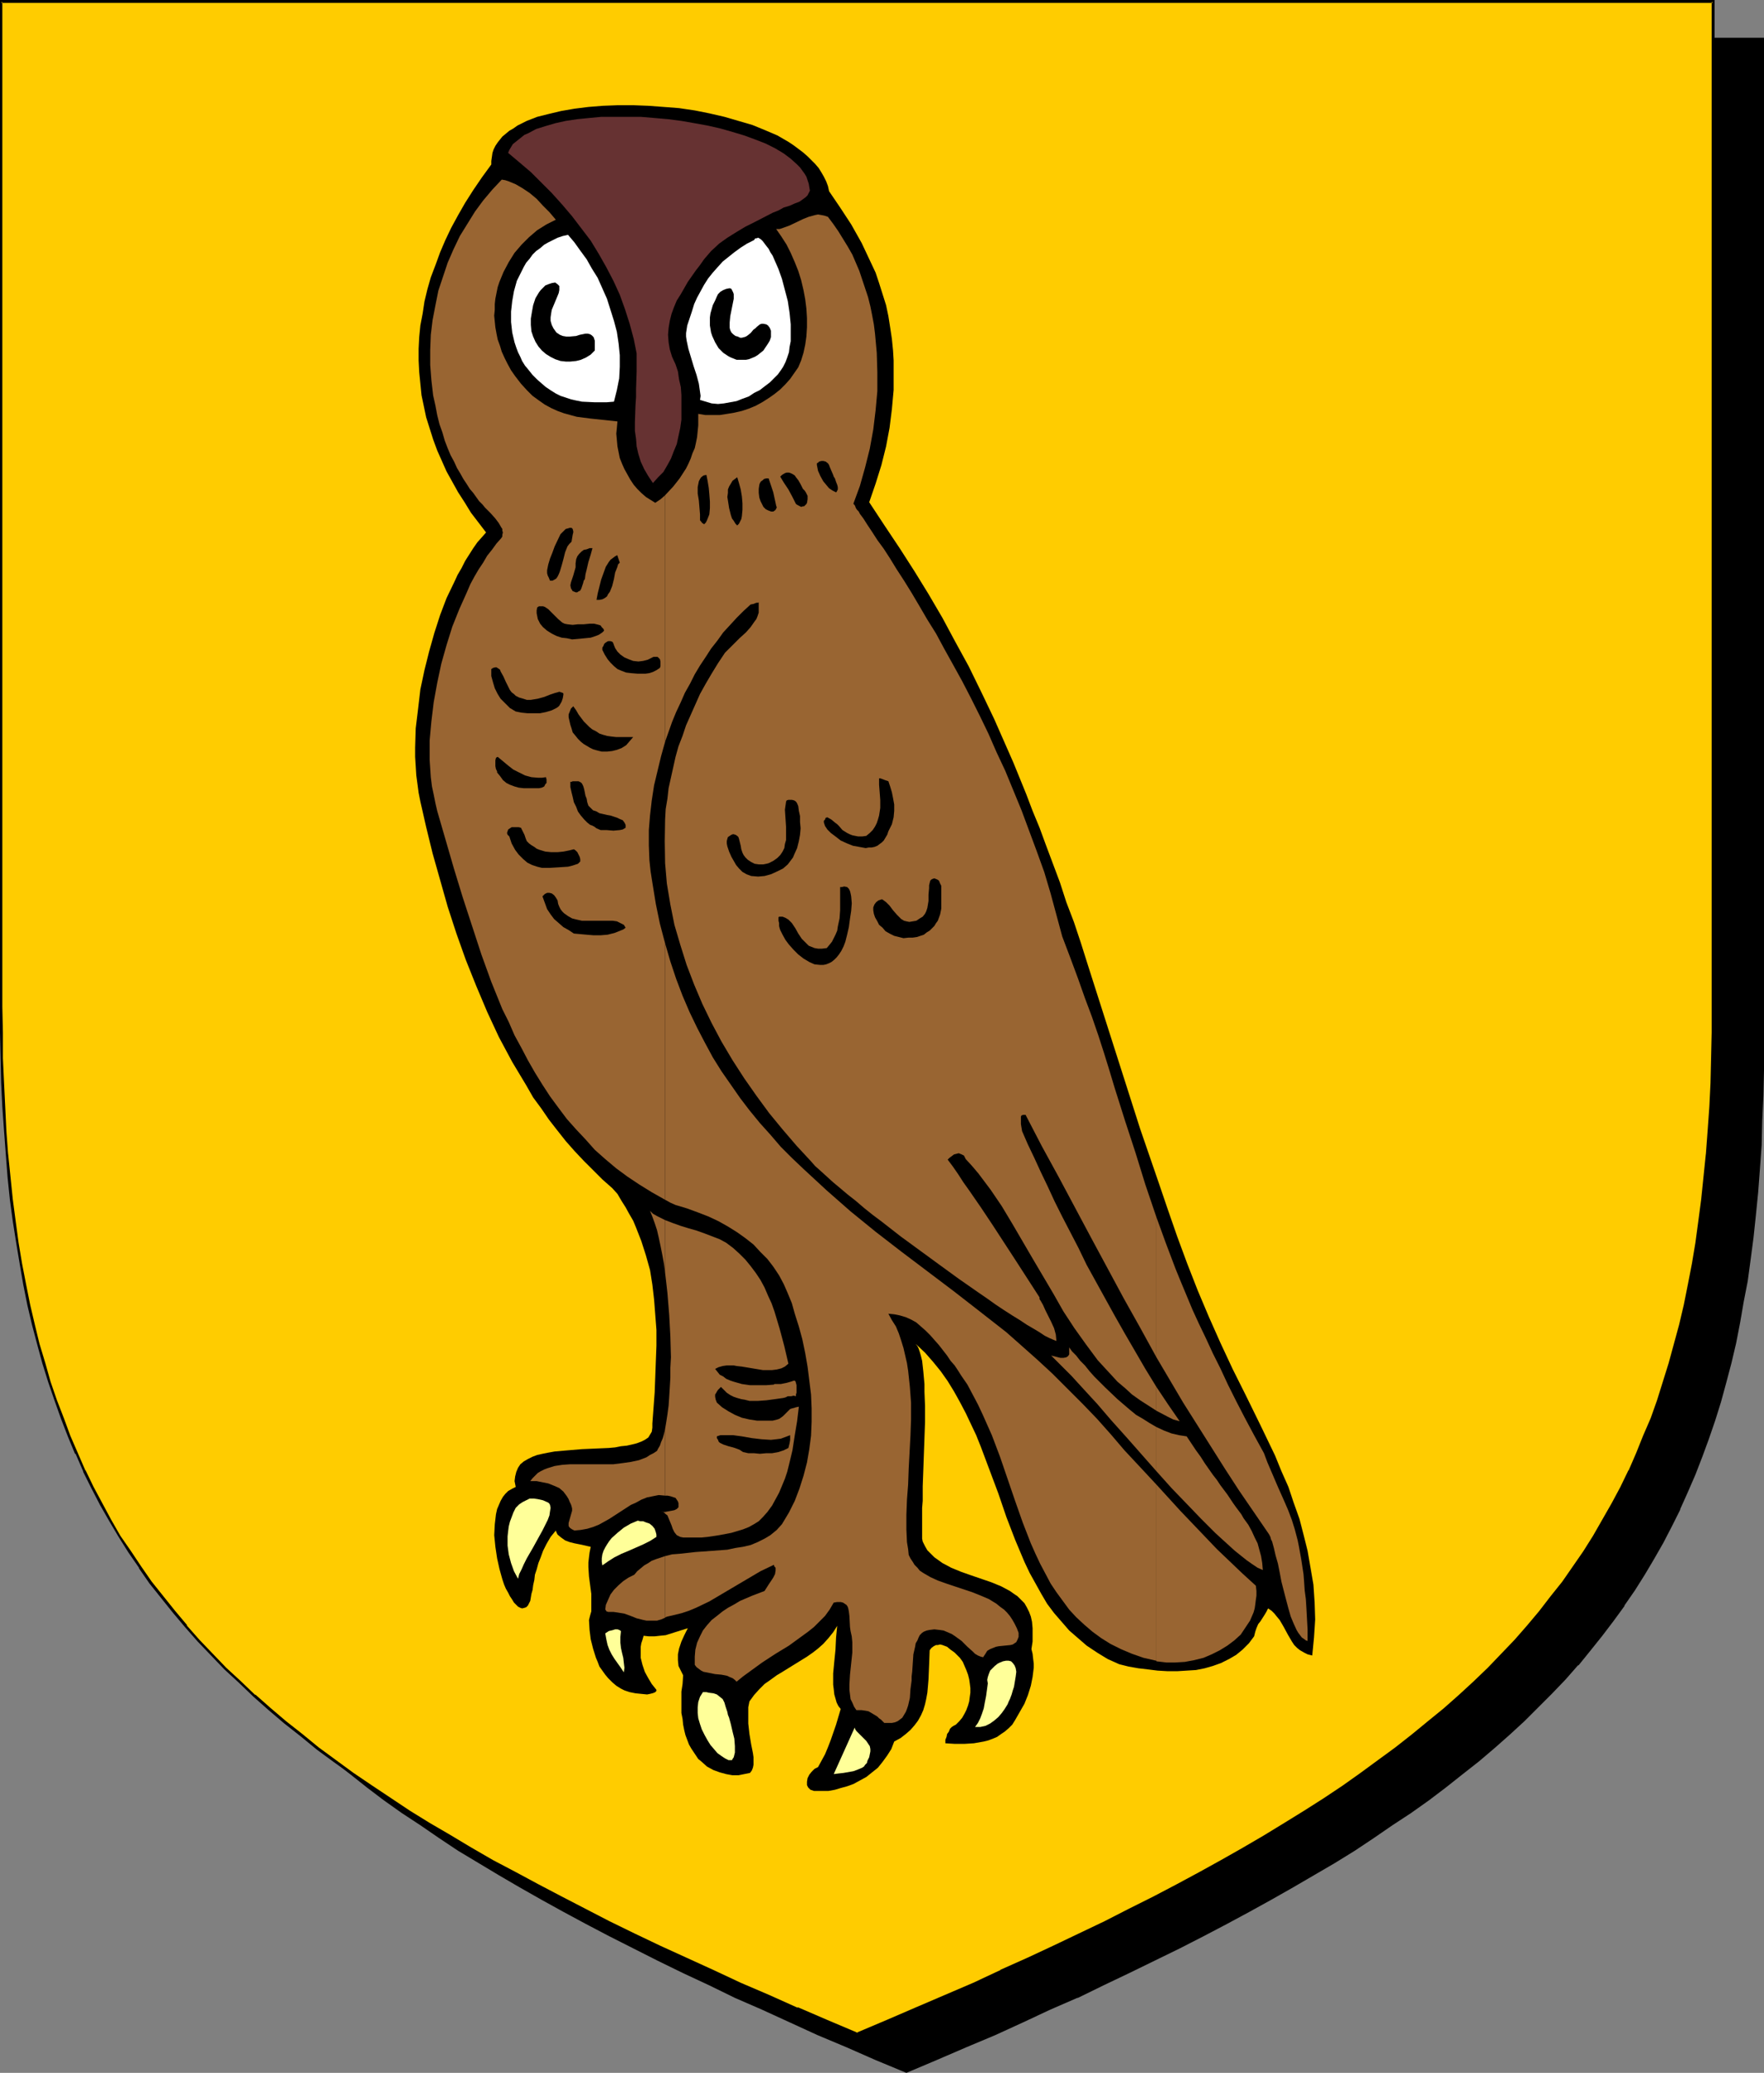 <?xml version="1.0" encoding="UTF-8" standalone="no"?>
<svg
   version="1.0"
   width="129.724mm"
   height="152.441mm"
   id="svg51"
   sodipodi:docname="Owl 3.wmf"
   xmlns:inkscape="http://www.inkscape.org/namespaces/inkscape"
   xmlns:sodipodi="http://sodipodi.sourceforge.net/DTD/sodipodi-0.dtd"
   xmlns="http://www.w3.org/2000/svg"
   xmlns:svg="http://www.w3.org/2000/svg">
  <rect width="100%" height="100%" fill="#808080" stroke="none"/>
  <sodipodi:namedview
     id="namedview51"
     pagecolor="#ffffff"
     bordercolor="#000000"
     borderopacity="0.25"
     inkscape:showpageshadow="2"
     inkscape:pageopacity="0.0"
     inkscape:pagecheckerboard="0"
     inkscape:deskcolor="#d1d1d1"
     inkscape:document-units="mm" />
  <defs
     id="defs1">
    <pattern
       id="WMFhbasepattern"
       patternUnits="userSpaceOnUse"
       width="6"
       height="6"
       x="0"
       y="0" />
  </defs>
  <path
     style="fill:#000000;fill-opacity:1;fill-rule:evenodd;stroke:none"
     d="m 251.934,575.832 8.403,-3.555 8.08,-3.555 8.08,-3.393 7.757,-3.555 7.757,-3.393 7.434,-3.393 7.272,-3.555 7.11,-3.393 6.949,-3.393 6.949,-3.393 6.626,-3.393 6.464,-3.393 6.302,-3.393 6.141,-3.393 5.979,-3.393 5.818,-3.393 5.656,-3.393 5.656,-3.393 5.333,-3.555 5.171,-3.393 5.171,-3.555 4.848,-3.555 4.848,-3.555 4.686,-3.555 4.363,-3.716 4.363,-3.716 4.202,-3.716 4.202,-3.716 3.878,-3.878 3.717,-3.878 3.717,-3.878 3.555,-3.878 3.394,-4.039 3.232,-4.039 3.07,-4.201 3.07,-4.201 2.909,-4.201 2.747,-4.362 2.586,-4.362 2.586,-4.524 2.424,-4.686 2.262,-4.524 2.101,-4.847 2.101,-4.847 1.939,-4.847 1.778,-5.009 1.778,-5.17 1.616,-5.17 1.454,-5.332 1.293,-5.493 1.293,-5.493 1.293,-5.655 0.97,-5.655 0.97,-5.978 0.97,-5.816 0.808,-6.14 0.646,-6.301 0.646,-6.301 0.485,-6.463 0.323,-6.624 0.323,-6.786 0.323,-6.947 v -6.947 l 0.162,-7.109 V 10.825 H 251.934 14.059 v 279.514 7.109 l 0.162,7.109 0.323,6.786 0.323,6.786 0.323,6.624 0.485,6.463 0.646,6.301 0.646,6.301 0.808,6.14 0.808,5.978 0.97,5.816 0.97,5.816 1.293,5.493 1.293,5.655 1.293,5.332 1.616,5.332 1.616,5.17 1.616,5.17 1.778,5.009 1.939,5.009 2.101,4.847 2.101,4.686 2.262,4.686 2.424,4.524 2.586,4.524 2.586,4.524 2.747,4.201 2.909,4.362 3.07,4.201 3.07,4.201 3.232,4.039 3.394,4.039 3.555,3.878 3.717,3.878 3.717,3.878 3.878,3.878 4.202,3.716 4.202,3.716 4.363,3.716 4.363,3.716 4.686,3.555 4.848,3.555 4.848,3.555 5.171,3.555 5.171,3.393 5.333,3.555 5.656,3.393 5.656,3.393 5.818,3.393 5.979,3.393 6.141,3.393 6.302,3.393 6.464,3.393 6.626,3.393 6.787,3.393 6.949,3.393 7.272,3.393 7.272,3.555 7.434,3.393 7.757,3.393 7.757,3.555 8.08,3.393 8.08,3.555 z"
     id="path1" />
  <path
     style="fill:#000000;fill-opacity:1;fill-rule:evenodd;stroke:none"
     d="m 251.934,576.155 8.403,-3.555 8.242,-3.555 8.08,-3.393 v 0 l 7.757,-3.555 7.595,-3.555 7.434,-3.231 h 0.162 l 7.272,-3.555 7.11,-3.393 6.949,-3.393 6.949,-3.393 6.626,-3.393 6.464,-3.393 6.302,-3.393 6.141,-3.393 5.979,-3.393 5.818,-3.393 5.818,-3.393 5.494,-3.393 5.333,-3.555 5.171,-3.555 5.171,-3.393 v 0 l 5.01,-3.555 4.686,-3.555 4.686,-3.716 4.525,-3.555 4.363,-3.716 4.202,-3.716 v 0 l 4.04,-3.716 3.878,-3.878 3.878,-3.878 3.717,-3.878 3.394,-3.878 h 0.162 l 3.394,-4.201 3.232,-4.039 3.07,-4.039 3.07,-4.201 v -0.162 l 2.909,-4.201 2.747,-4.362 2.586,-4.362 2.586,-4.524 2.424,-4.686 2.262,-4.524 v -0.162 l 2.101,-4.686 v 0 l 2.101,-4.847 1.939,-5.009 1.778,-4.847 1.778,-5.17 1.616,-5.17 1.454,-5.332 1.454,-5.493 v 0 l 1.293,-5.493 1.131,-5.816 0.97,-5.655 1.131,-5.816 0.808,-5.978 0.808,-6.14 0.646,-6.14 0.646,-6.463 v 0 l 0.485,-6.463 0.485,-6.624 0.162,-6.786 0.323,-6.947 0.162,-6.947 V 290.501 10.502 H 13.736 v 279.838 7.109 l 0.162,7.109 0.162,6.786 0.323,6.786 0.485,6.624 0.485,6.463 v 0 l 0.485,6.463 0.808,6.14 0.646,6.14 0.97,5.978 0.97,5.816 0.97,5.816 1.293,5.655 1.131,5.493 v 0 l 1.454,5.493 1.454,5.332 1.616,5.17 1.778,5.17 1.778,5.009 1.939,5.009 2.101,4.847 v 0 l 2.101,4.686 v 0 l 2.424,4.686 2.262,4.524 2.586,4.524 2.586,4.524 2.747,4.201 2.909,4.362 v 0 l 3.07,4.201 3.07,4.201 3.232,4.039 3.394,4.039 3.555,4.039 v 0 l 3.717,3.878 3.878,3.878 3.878,3.878 4.04,3.716 v 0 l 4.202,3.716 4.363,3.716 4.525,3.555 4.686,3.716 4.686,3.555 5.01,3.555 v 0 l 5.171,3.393 5.171,3.555 5.333,3.555 5.656,3.393 5.656,3.393 5.818,3.393 5.979,3.393 6.141,3.393 6.302,3.393 6.464,3.393 13.413,6.786 6.949,3.393 7.272,3.393 7.272,3.555 v 0 l 7.434,3.231 7.757,3.555 7.757,3.555 v 0 l 8.08,3.393 8.08,3.555 8.565,3.555 0.162,-0.646 -8.403,-3.716 -8.242,-3.393 -7.918,-3.555 v 0.162 l -7.757,-3.555 -7.757,-3.393 -7.434,-3.393 v 0 l -7.272,-3.555 -7.11,-3.393 -6.949,-3.393 -13.574,-6.786 -6.464,-3.393 -6.302,-3.393 -6.141,-3.393 -5.979,-3.393 -5.818,-3.393 -5.656,-3.393 -5.494,-3.393 -5.494,-3.555 -5.171,-3.393 -5.171,-3.555 h 0.162 l -5.01,-3.555 -4.686,-3.555 -4.686,-3.555 -4.525,-3.716 -4.363,-3.716 -4.202,-3.716 v 0.162 l -4.04,-3.716 -3.878,-3.878 -3.878,-3.878 -3.555,-3.878 v 0 l -3.555,-4.039 -3.394,-4.039 -3.232,-4.039 -3.07,-4.201 -3.07,-4.201 v 0.162 l -2.909,-4.362 -2.747,-4.362 -2.747,-4.362 -2.424,-4.524 -2.424,-4.524 -2.262,-4.686 v 0 l -2.101,-4.686 v 0 l -2.101,-4.847 -1.778,-5.009 -1.939,-5.009 -1.616,-5.009 -1.616,-5.17 -1.454,-5.493 -1.454,-5.332 v 0 l -1.293,-5.493 -1.131,-5.655 -1.131,-5.655 -0.97,-5.978 -0.808,-5.978 -0.808,-5.978 -0.646,-6.301 -0.646,-6.301 v 0 l -0.485,-6.463 -0.323,-6.624 -0.323,-6.786 -0.323,-6.786 v -7.109 l -0.162,-7.109 V 10.825 l -0.323,0.323 H 489.971 l -0.323,-0.323 V 290.501 l -0.162,7.109 -0.162,6.947 -0.162,6.947 -0.323,6.786 -0.485,6.624 -0.485,6.463 v -0.162 l -0.646,6.463 -0.646,6.14 -0.646,6.14 -0.97,5.978 -0.97,5.816 -1.131,5.816 -1.131,5.655 -1.293,5.493 v 0 l -1.454,5.332 -1.454,5.332 -1.616,5.17 -1.616,5.17 -1.778,5.009 -2.101,4.847 -1.939,4.847 v 0 l -2.101,4.847 v -0.162 l -2.262,4.686 -2.424,4.686 -2.586,4.362 -2.586,4.362 -2.747,4.524 -2.909,4.201 v 0 l -2.909,4.201 -3.232,4.039 -3.232,4.039 -3.394,4.201 v 0 l -3.394,3.878 -3.717,3.878 -3.878,3.878 -3.878,3.878 -4.04,3.716 v -0.162 l -4.202,3.716 -4.363,3.716 -4.525,3.716 -4.686,3.555 -4.686,3.555 -5.01,3.555 h 0.162 l -5.171,3.555 -5.171,3.393 -5.333,3.555 -5.656,3.393 -5.656,3.393 -5.818,3.393 -5.979,3.393 -6.141,3.393 -6.302,3.393 -6.464,3.393 -6.787,3.393 -6.787,3.393 -6.949,3.393 -7.11,3.393 -7.272,3.555 v 0 l -7.434,3.393 -7.595,3.393 -7.918,3.555 v -0.162 l -7.918,3.555 -8.242,3.393 -8.403,3.716 h 0.323 z"
     id="path2" />
  <path
     style="fill:#ffcc00;fill-opacity:1;fill-rule:evenodd;stroke:none"
     d="m 238.198,565.33 8.403,-3.555 8.08,-3.393 8.08,-3.555 7.757,-3.393 7.757,-3.555 7.434,-3.393 7.272,-3.393 7.11,-3.393 7.11,-3.393 6.787,-3.393 6.626,-3.393 6.464,-3.393 6.302,-3.393 6.141,-3.393 5.979,-3.555 5.818,-3.231 5.818,-3.555 5.494,-3.393 5.333,-3.555 5.333,-3.393 5.01,-3.555 4.848,-3.555 4.848,-3.555 4.686,-3.555 4.525,-3.716 4.363,-3.716 4.04,-3.555 4.202,-3.878 3.878,-3.716 3.717,-3.878 3.717,-3.878 3.555,-4.039 3.394,-4.039 3.232,-4.039 3.07,-4.201 3.07,-4.201 2.909,-4.201 2.747,-4.362 2.586,-4.524 2.586,-4.362 2.424,-4.686 2.262,-4.686 2.101,-4.686 2.101,-4.847 1.939,-5.009 1.778,-4.847 1.778,-5.17 1.616,-5.17 1.454,-5.332 1.293,-5.493 1.293,-5.493 1.131,-5.655 1.131,-5.655 0.97,-5.978 0.97,-5.978 0.808,-6.14 0.646,-6.14 0.485,-6.301 0.485,-6.463 0.485,-6.786 0.323,-6.624 0.162,-6.947 0.162,-7.109 V 279.838 0.485 H 238.198 0.323 V 279.838 v 7.109 l 0.162,7.109 0.323,6.947 0.323,6.624 0.323,6.786 0.485,6.463 0.485,6.301 0.808,6.14 0.808,6.14 0.808,5.978 0.97,5.978 0.97,5.655 1.293,5.655 1.293,5.493 1.293,5.332 1.616,5.493 1.454,5.17 1.778,5.17 1.778,4.847 1.939,5.009 2.101,4.847 2.101,4.686 2.262,4.686 2.424,4.686 2.586,4.362 2.586,4.524 2.747,4.201 2.909,4.362 2.909,4.201 3.232,4.201 3.232,4.039 3.394,4.039 3.555,3.878 3.555,4.039 3.878,3.716 3.878,3.878 4.04,3.716 4.202,3.716 4.363,3.716 4.525,3.555 4.686,3.716 4.686,3.555 5.01,3.555 5.01,3.393 5.333,3.555 5.333,3.393 5.494,3.555 5.656,3.393 5.818,3.393 6.141,3.393 6.141,3.393 6.302,3.393 6.464,3.393 6.626,3.393 6.787,3.555 6.949,3.393 7.11,3.393 7.434,3.393 7.434,3.393 7.595,3.555 7.918,3.393 7.918,3.555 8.242,3.393 z"
     id="path3" />
  <path
     style="fill:#000000;fill-opacity:1;fill-rule:evenodd;stroke:none"
     d="m 238.198,565.815 8.403,-3.555 8.242,-3.555 8.08,-3.393 v -0.162 l 7.757,-3.555 7.595,-3.393 h 0.162 l 7.434,-3.393 7.272,-3.393 14.221,-6.947 6.787,-3.231 6.626,-3.393 6.464,-3.393 6.302,-3.393 6.141,-3.393 5.979,-3.555 5.818,-3.393 5.818,-3.393 5.494,-3.393 5.333,-3.555 5.333,-3.393 5.01,-3.555 5.01,-3.555 v 0 l 4.848,-3.555 4.525,-3.555 4.525,-3.716 4.363,-3.716 4.202,-3.716 v 0 l 4.04,-3.716 4.04,-3.878 3.717,-3.878 3.717,-3.878 3.394,-3.878 h 0.162 l 3.394,-4.039 3.232,-4.039 3.07,-4.201 v 0 l 3.07,-4.362 2.909,-4.201 2.747,-4.362 2.586,-4.362 2.586,-4.524 2.424,-4.524 2.262,-4.686 v -0.162 l 2.101,-4.686 v 0 l 2.101,-4.847 1.939,-5.009 1.778,-5.009 1.778,-5.009 1.616,-5.332 1.454,-5.17 1.454,-5.493 v 0 l 1.131,-5.655 1.293,-5.655 0.97,-5.655 1.131,-5.816 0.808,-6.14 0.808,-5.978 0.646,-6.301 0.485,-6.301 v 0 l 0.646,-6.463 0.323,-6.786 0.323,-6.624 0.323,-6.947 v -7.109 l 0.162,-7.109 V 0 H 0 v 279.838 7.109 l 0.162,7.109 0.162,6.947 0.323,6.624 0.485,6.786 0.485,6.463 v 0 l 0.485,6.301 0.646,6.301 0.808,5.978 0.97,6.14 0.97,5.816 0.97,5.655 1.131,5.655 1.293,5.493 1.454,5.493 v 0 l 1.454,5.332 1.616,5.17 1.778,5.17 1.778,5.009 1.939,5.009 1.939,4.686 h 0.162 l 2.101,4.847 v 0.162 l 2.262,4.524 2.424,4.686 2.586,4.524 2.586,4.362 2.747,4.362 2.909,4.201 v 0.162 l 2.909,4.201 3.232,4.039 3.232,4.039 3.394,4.039 v 0 l 3.555,4.039 3.717,3.878 3.717,3.878 4.04,3.716 4.04,3.878 v 0 l 4.202,3.716 4.363,3.716 4.525,3.555 4.525,3.716 4.848,3.555 v 0 l 5.01,3.555 5.01,3.393 5.171,3.555 5.494,3.393 5.494,3.555 5.656,3.393 5.818,3.393 5.979,3.393 6.302,3.393 6.141,3.393 6.626,3.393 13.413,6.786 6.949,3.393 7.11,3.393 7.434,3.555 7.434,3.393 v 0 l 7.757,3.393 7.757,3.555 8.08,3.393 v 0.162 l 8.08,3.555 8.565,3.555 0.162,-0.808 -8.403,-3.555 -8.242,-3.555 v 0.162 l -7.918,-3.555 -7.918,-3.393 -7.595,-3.555 v 0 l -7.434,-3.393 -7.434,-3.393 -7.11,-3.393 -6.949,-3.393 -13.413,-6.947 -6.464,-3.393 -6.302,-3.393 -6.141,-3.231 -6.141,-3.555 -5.656,-3.393 -5.818,-3.393 -5.494,-3.393 -5.333,-3.555 -5.333,-3.555 -5.01,-3.393 -4.848,-3.555 v 0 L 88.557,485.677 84.032,481.961 79.507,478.406 75.144,474.69 70.942,470.974 v 0.162 l -4.04,-3.878 -4.04,-3.716 -3.717,-3.878 -3.717,-3.878 -3.555,-4.039 h 0.162 l -3.394,-4.039 -3.232,-4.039 -3.232,-4.039 -2.909,-4.201 v 0 l -2.909,-4.362 -2.909,-4.201 -2.586,-4.524 -2.424,-4.524 -2.424,-4.524 -2.262,-4.686 v 0.162 l -2.101,-4.847 v 0 l -2.101,-4.847 -1.778,-4.847 -1.939,-5.009 -1.778,-5.17 -1.454,-5.17 -1.616,-5.332 v 0 l -1.293,-5.332 -1.293,-5.493 -1.131,-5.655 -1.131,-5.816 -0.97,-5.816 -0.808,-5.978 -0.808,-6.14 -0.646,-6.301 -0.646,-6.301 v 0.162 l -0.485,-6.463 -0.323,-6.786 -0.323,-6.624 -0.323,-6.947 v -7.109 L 0.646,279.838 V 0.485 L 0.323,0.808 H 476.073 l -0.323,-0.323 V 279.838 v 7.109 l -0.162,7.109 -0.162,6.947 -0.323,6.624 -0.485,6.786 -0.485,6.463 v -0.162 l -0.646,6.301 -0.646,6.301 -0.808,6.14 -0.808,5.978 -0.97,5.816 -1.131,5.816 -1.131,5.655 -1.293,5.493 v 0 l -1.454,5.332 -1.454,5.332 -1.616,5.17 -1.616,5.17 -1.778,5.009 -2.101,4.847 -1.939,4.847 v 0 l -2.101,4.847 v -0.162 l -2.262,4.686 -2.424,4.524 -2.586,4.524 -2.586,4.524 -2.747,4.362 -2.909,4.201 -2.909,4.201 v 0 l -3.232,4.039 -3.232,4.201 -3.394,4.039 v 0 l -3.394,3.878 -3.717,3.878 -3.717,3.878 -4.04,3.878 -4.04,3.716 v 0 l -4.202,3.716 -4.363,3.555 -4.525,3.716 -4.525,3.555 -4.848,3.555 v 0 l -4.848,3.555 -5.01,3.555 -5.333,3.555 -5.333,3.393 -5.494,3.393 -5.818,3.555 -5.818,3.393 -5.979,3.393 -6.141,3.393 -6.302,3.393 -6.464,3.393 -6.787,3.393 -6.626,3.393 -14.221,6.786 -7.272,3.393 -7.595,3.393 h 0.162 l -7.595,3.555 -7.918,3.393 v 0 l -7.918,3.393 -8.242,3.555 -8.403,3.555 h 0.323 z"
     id="path4" />
  <path
     style="fill:#000000;fill-opacity:1;fill-rule:evenodd;stroke:none"
     d="m 208.464,492.786 0.485,-0.646 0.323,-0.808 0.162,-0.808 v -0.969 -1.131 l -0.162,-1.131 -0.485,-2.424 -0.485,-2.908 -0.323,-2.908 v -1.454 -1.616 -1.454 l 0.323,-1.616 1.293,-1.777 1.454,-1.616 1.454,-1.454 1.616,-1.131 1.778,-1.293 1.616,-0.969 3.394,-2.1 3.394,-2.1 1.616,-1.131 1.454,-1.131 1.454,-1.293 1.454,-1.616 1.293,-1.616 1.131,-1.777 -0.323,3.231 -0.162,3.393 -0.323,3.231 -0.323,3.393 v 3.07 l 0.162,1.293 0.162,1.454 0.323,1.131 0.323,1.131 0.485,0.969 0.646,0.808 -1.293,4.362 -1.454,4.201 -0.808,2.1 -0.808,1.939 -0.97,1.777 -0.97,1.777 -0.97,0.485 -0.808,0.808 -0.646,0.808 -0.485,0.969 -0.162,0.969 v 0.969 l 0.162,0.323 0.162,0.323 0.323,0.323 0.323,0.323 0.97,0.323 h 1.293 1.293 1.454 l 1.778,-0.323 1.616,-0.485 1.778,-0.485 1.778,-0.646 1.778,-0.969 1.778,-0.969 1.616,-1.293 1.616,-1.293 1.293,-1.616 1.293,-1.777 1.131,-1.777 0.808,-2.1 1.778,-0.969 1.454,-1.131 1.293,-1.131 1.131,-1.293 0.97,-1.293 0.808,-1.454 0.646,-1.454 0.485,-1.616 0.323,-1.454 0.323,-1.777 0.162,-1.777 0.162,-1.939 0.162,-3.878 0.162,-4.201 0.485,-0.646 0.646,-0.485 0.646,-0.323 h 0.485 l 0.646,-0.162 0.646,0.162 1.293,0.485 0.97,0.808 1.131,0.808 0.808,0.808 0.646,0.646 0.808,1.131 0.485,1.131 0.485,1.131 0.485,1.293 0.323,1.293 0.162,1.131 0.162,1.293 v 1.293 l -0.162,1.131 -0.162,1.293 -0.323,1.131 -0.485,1.293 -0.485,0.969 -0.646,1.131 -0.808,0.969 -0.97,0.969 -0.646,0.323 -0.485,0.323 -0.485,0.485 -0.323,0.808 -0.485,0.646 -0.162,0.808 -0.323,0.808 v 0.969 l 2.586,0.162 h 2.747 l 2.586,-0.162 2.747,-0.485 1.293,-0.323 1.293,-0.485 1.131,-0.485 1.131,-0.808 0.97,-0.646 1.131,-0.969 0.97,-0.969 0.808,-1.293 1.293,-2.262 1.293,-2.262 0.97,-2.424 0.808,-2.585 0.485,-2.424 0.323,-2.585 v -1.131 l -0.162,-1.293 -0.162,-1.454 -0.323,-1.293 0.323,-2.1 v -1.939 -1.777 l -0.162,-1.777 -0.323,-1.454 -0.485,-1.293 -0.646,-1.293 -0.646,-1.131 -0.97,-0.969 -0.97,-0.969 -0.97,-0.646 -1.131,-0.808 -2.424,-1.293 -2.747,-1.131 -5.656,-1.939 -2.747,-0.969 -2.747,-1.131 -2.424,-1.293 -1.131,-0.808 -1.131,-0.808 -0.97,-0.969 -0.97,-0.969 -0.646,-1.131 -0.646,-1.293 -0.162,-0.808 v -0.969 -1.293 -2.908 -1.616 -1.777 l 0.162,-1.939 v -4.039 l 0.162,-4.362 0.323,-9.048 0.162,-4.524 v -4.362 l -0.162,-4.039 v -2.1 l -0.162,-1.777 -0.162,-1.777 -0.162,-1.454 -0.162,-1.454 -0.323,-1.293 -0.323,-1.131 -0.323,-0.969 -0.323,-0.646 -0.485,-0.646 2.586,2.424 2.262,2.585 2.101,2.585 1.939,2.747 1.778,2.908 1.616,2.908 1.616,3.07 1.454,3.07 1.454,3.07 1.293,3.231 2.424,6.463 2.424,6.463 2.262,6.624 2.424,6.301 2.586,6.14 1.454,3.07 1.616,2.908 1.616,2.908 1.616,2.747 1.939,2.585 2.101,2.424 2.101,2.424 2.424,2.1 2.424,2.1 2.909,1.939 2.909,1.777 3.232,1.454 2.586,0.646 2.747,0.485 2.747,0.323 2.586,0.323 2.747,0.162 h 2.747 l 2.586,-0.162 2.586,-0.162 2.424,-0.485 2.262,-0.646 2.262,-0.808 2.262,-1.131 1.939,-1.131 1.778,-1.454 1.778,-1.777 1.454,-1.939 0.323,-1.293 0.323,-0.969 0.485,-1.131 0.646,-0.808 1.131,-1.777 0.485,-0.808 0.485,-0.969 0.97,0.646 0.808,0.808 0.646,0.808 0.808,0.969 1.131,1.939 1.131,2.1 1.131,1.939 0.646,0.969 0.808,0.808 0.808,0.646 1.131,0.646 0.97,0.485 1.293,0.323 0.485,-5.009 0.323,-5.009 -0.162,-4.847 -0.323,-4.847 -0.808,-4.686 -0.808,-4.686 -1.131,-4.524 -1.131,-4.362 -1.616,-4.524 -1.454,-4.362 -1.939,-4.362 -1.778,-4.362 -4.04,-8.402 -4.202,-8.563 -3.555,-7.109 -3.394,-7.271 -3.232,-7.271 -3.07,-7.271 -2.909,-7.432 -2.747,-7.432 -2.586,-7.432 -2.586,-7.594 -5.171,-15.026 -4.848,-15.187 -9.696,-30.375 -1.939,-6.14 -1.939,-5.816 -2.101,-5.493 -1.778,-5.493 -1.939,-5.17 -1.939,-5.17 -1.778,-4.847 -1.939,-4.686 -1.778,-4.686 -1.778,-4.362 -1.778,-4.362 -1.778,-4.039 -1.778,-4.039 -1.778,-4.039 -1.778,-3.716 -1.778,-3.716 -3.555,-7.271 -3.717,-6.786 -3.555,-6.624 -3.878,-6.624 -3.878,-6.301 -4.04,-6.301 -4.202,-6.301 -4.363,-6.624 1.778,-5.17 1.616,-5.17 1.293,-5.17 0.97,-5.17 0.646,-5.17 0.485,-5.332 v -2.747 -2.747 -2.747 l -0.162,-2.747 -0.323,-3.231 -0.485,-3.231 -0.485,-3.07 -0.646,-3.07 -0.97,-3.07 -0.97,-3.07 -0.97,-2.908 -1.293,-2.747 -1.293,-2.747 -1.293,-2.747 -2.909,-5.17 -3.07,-4.686 -3.07,-4.524 -0.323,-1.454 -0.485,-1.293 -0.646,-1.293 -0.646,-1.131 -0.808,-1.293 -0.97,-1.131 -1.131,-1.131 -0.97,-0.969 -1.293,-1.131 -1.293,-0.969 -1.293,-0.969 -1.454,-0.969 -3.07,-1.777 -3.394,-1.454 -3.555,-1.454 -3.878,-1.131 -3.878,-1.131 -4.202,-0.969 -4.04,-0.808 -4.363,-0.646 -4.202,-0.323 -4.363,-0.323 -4.202,-0.162 h -4.202 l -4.202,0.162 -4.04,0.323 -3.878,0.485 -3.717,0.646 -3.394,0.808 -3.232,0.808 -2.909,1.131 -1.293,0.646 -1.293,0.646 -1.131,0.808 -1.131,0.646 -0.97,0.808 -0.97,0.808 -0.646,0.808 -0.646,0.808 -0.646,0.969 -0.485,0.969 -0.323,0.969 -0.162,1.131 -0.162,1.131 v 0.969 l -2.586,3.555 -2.424,3.555 -2.262,3.555 -1.939,3.393 -1.939,3.555 -1.616,3.393 -1.454,3.393 -1.293,3.555 -1.293,3.393 -0.97,3.393 -0.808,3.393 -0.485,3.231 -0.646,3.393 -0.323,3.231 -0.162,3.231 v 3.231 l 0.162,3.231 0.323,3.231 0.323,3.231 0.646,3.07 0.646,3.07 0.97,3.07 0.97,3.07 1.131,3.07 1.293,2.908 1.293,2.908 1.616,2.908 1.616,2.908 1.778,2.747 1.778,2.908 2.101,2.747 2.101,2.747 -1.131,1.293 -1.293,1.454 -1.131,1.616 -1.131,1.777 -1.131,1.777 -0.97,1.939 -1.131,1.939 -0.97,2.1 -2.101,4.362 -1.778,4.686 -1.616,5.009 -1.454,5.17 -1.293,5.17 -1.131,5.332 -0.646,5.493 -0.646,5.332 -0.162,5.332 v 2.585 l 0.162,2.585 0.162,2.585 0.323,2.424 0.323,2.424 0.485,2.424 1.616,7.109 1.778,7.271 2.101,7.432 2.101,7.432 2.424,7.432 2.586,7.271 2.909,7.271 3.07,7.271 3.232,6.947 3.717,6.947 1.939,3.231 1.939,3.231 1.939,3.393 2.262,3.07 2.101,3.07 2.262,2.908 2.424,3.07 2.424,2.747 2.586,2.747 2.586,2.585 2.586,2.585 2.747,2.424 1.454,1.616 1.131,1.939 1.131,1.777 0.97,1.777 1.131,1.939 0.808,1.939 1.454,3.716 1.293,4.039 1.131,4.039 0.646,4.039 0.485,4.201 0.323,4.201 0.323,4.201 v 4.362 l -0.162,4.201 -0.323,8.725 -0.646,8.725 v 1.131 l -0.162,1.131 -0.485,0.808 -0.485,0.808 -0.97,0.646 -0.97,0.485 -1.293,0.485 -1.293,0.323 -1.454,0.323 -1.616,0.162 -1.616,0.323 -1.778,0.162 -3.717,0.162 -3.717,0.162 -3.878,0.323 -3.717,0.323 -1.778,0.323 -1.616,0.323 -1.454,0.323 -1.293,0.485 -1.293,0.646 -1.131,0.646 -0.97,0.808 -0.646,0.969 -0.485,1.131 -0.323,1.293 -0.162,1.293 0.323,1.616 -0.97,0.485 -1.131,0.646 -0.808,0.808 -0.646,0.808 -0.646,1.131 -0.485,1.131 -0.485,1.131 -0.323,1.454 -0.323,2.747 -0.162,3.07 0.323,3.231 0.485,3.231 0.646,2.908 0.808,2.908 0.485,1.454 0.485,1.131 0.646,1.131 0.485,0.969 0.646,0.969 0.485,0.808 0.646,0.646 0.485,0.485 0.646,0.323 0.485,0.162 0.646,-0.162 0.485,-0.162 0.485,-0.485 0.323,-0.646 0.323,-0.646 0.162,-0.969 0.162,-0.969 0.323,-1.131 0.162,-1.293 0.323,-1.454 0.162,-1.454 0.485,-1.454 0.485,-1.777 0.646,-1.616 0.646,-1.777 0.97,-1.939 1.131,-1.939 1.454,-1.777 0.162,0.485 0.323,0.646 0.97,0.808 1.131,0.808 1.293,0.485 1.293,0.323 1.616,0.323 1.454,0.323 1.454,0.323 -0.323,1.616 -0.162,1.293 -0.162,1.454 v 1.293 l 0.162,2.585 0.646,4.847 v 2.262 1.293 1.293 l -0.323,1.131 -0.323,1.293 0.162,2.747 0.323,2.585 0.646,2.585 0.808,2.585 0.485,1.131 0.485,1.293 0.808,1.131 0.808,1.131 0.808,0.969 1.131,1.131 1.131,0.969 1.293,0.808 0.323,0.162 0.646,0.323 1.454,0.485 1.616,0.323 1.616,0.162 1.616,0.162 0.808,-0.162 0.646,-0.162 0.485,-0.162 0.323,-0.162 0.323,-0.323 v -0.323 l -1.293,-1.616 -0.97,-1.616 -0.97,-1.777 -0.646,-1.939 -0.485,-1.939 v -2.1 -0.969 l 0.162,-0.969 0.323,-0.969 0.323,-1.131 1.454,0.162 h 1.616 l 1.454,-0.162 1.616,-0.162 3.07,-0.969 3.07,-0.969 -0.97,1.939 -0.808,1.777 -0.646,1.939 -0.323,1.616 v 1.616 l 0.162,1.616 0.646,1.293 0.646,1.293 -0.162,2.424 -0.323,2.1 v 2.1 1.939 1.939 l 0.323,1.616 0.162,1.616 0.323,1.616 0.323,1.293 0.485,1.293 0.485,1.293 0.646,1.131 0.646,0.969 0.646,0.969 0.646,0.969 0.808,0.646 1.616,1.454 1.778,0.969 1.778,0.646 1.778,0.485 1.778,0.323 h 1.616 l 1.616,-0.323 z"
     id="path5" />
  <path
     style="fill:#ffff99;fill-opacity:1;fill-rule:evenodd;stroke:none"
     d="m 231.734,493.109 1.293,-0.162 1.454,-0.162 2.747,-0.485 1.293,-0.485 1.131,-0.485 0.485,-0.323 0.323,-0.485 0.485,-0.485 0.162,-0.646 0.485,-0.969 0.162,-0.808 0.162,-0.808 v -0.646 l -0.162,-0.808 -0.323,-0.485 -0.646,-0.969 -0.97,-0.969 -0.97,-0.969 -0.808,-0.808 -0.323,-0.485 -0.162,-0.485 z"
     id="path6" />
  <path
     style="fill:#ffff99;fill-opacity:1;fill-rule:evenodd;stroke:none"
     d="m 203.454,489.231 0.162,-0.323 0.323,-0.485 0.162,-0.646 0.162,-0.646 v -0.808 -0.969 l -0.162,-2.1 -0.485,-1.939 -0.485,-2.1 -0.485,-1.777 -0.323,-0.808 -0.162,-0.808 -0.485,-1.454 -0.323,-1.131 -0.485,-0.969 -0.808,-0.646 -0.808,-0.646 -0.97,-0.323 -1.293,-0.162 -0.646,-0.162 h -0.97 l -0.808,1.293 -0.485,1.454 -0.162,1.454 v 1.616 l 0.162,1.454 0.485,1.616 0.485,1.454 0.808,1.616 0.808,1.454 0.808,1.293 0.97,1.131 0.97,1.131 1.131,0.808 0.97,0.646 0.97,0.485 z"
     id="path7" />
  <path
     style="fill:#ffff99;fill-opacity:1;fill-rule:evenodd;stroke:none"
     d="m 271.003,480.022 h 0.808 0.646 l 1.454,-0.323 1.293,-0.646 1.131,-0.808 1.131,-0.969 0.97,-1.131 0.808,-1.131 0.808,-1.293 0.323,-0.808 0.323,-0.646 0.485,-1.293 0.323,-1.131 0.323,-0.969 0.323,-1.939 0.162,-0.969 0.162,-1.293 -0.162,-0.969 -0.323,-0.808 -0.485,-0.646 -0.485,-0.485 -0.646,-0.162 h -0.808 l -0.808,0.162 -0.808,0.323 -0.646,0.323 -0.808,0.646 -0.646,0.646 -0.646,0.646 -0.323,0.808 -0.323,0.969 -0.162,0.808 0.162,0.969 -0.485,3.555 -0.323,1.616 -0.323,1.777 -0.485,1.454 -0.485,1.293 -0.646,1.293 z"
     id="path8" />
  <path
     style="fill:#ffff99;fill-opacity:1;fill-rule:evenodd;stroke:none"
     d="m 173.397,464.834 0.162,-1.293 -0.162,-1.293 -0.162,-1.454 -0.323,-1.293 -0.323,-1.454 -0.162,-1.454 v -1.616 l 0.162,-1.616 -0.485,-0.323 -0.485,-0.162 h -0.646 l -0.485,0.162 -1.293,0.323 -0.97,0.646 0.323,1.777 0.323,1.454 0.485,1.293 0.646,1.293 0.808,1.293 0.808,1.131 0.808,1.131 z"
     id="path9" />
  <path
     style="fill:#ffff99;fill-opacity:1;fill-rule:evenodd;stroke:none"
     d="m 143.985,438.822 0.323,-1.293 0.646,-1.293 0.646,-1.454 0.808,-1.616 1.778,-3.07 1.778,-3.231 0.808,-1.454 0.808,-1.616 0.646,-1.293 0.485,-1.293 0.162,-1.131 0.162,-0.969 -0.162,-0.808 -0.162,-0.323 -0.323,-0.323 -1.454,-0.646 -1.454,-0.323 -1.131,-0.162 h -1.131 l -0.97,0.485 -0.97,0.485 -0.97,0.646 -0.97,0.969 -0.646,1.293 -0.485,1.293 -0.485,1.293 -0.323,1.293 -0.162,1.293 -0.162,1.454 v 2.585 l 0.323,2.424 0.646,2.424 0.808,2.262 z"
     id="path10" />
  <path
     style="fill:#ffff99;fill-opacity:1;fill-rule:evenodd;stroke:none"
     d="m 167.417,435.105 1.616,-1.131 1.778,-1.131 1.939,-0.969 1.939,-0.808 4.04,-1.777 1.939,-0.969 1.778,-1.131 v -0.646 l -0.162,-0.646 -0.162,-0.485 -0.162,-0.485 -0.646,-0.808 -0.808,-0.646 -0.97,-0.323 -0.808,-0.323 h -0.808 l -0.646,-0.162 -1.939,0.808 -1.939,1.131 -1.778,1.454 -1.616,1.454 -0.646,0.808 -0.646,0.969 -0.485,0.808 -0.485,0.969 -0.323,0.969 -0.162,1.131 v 0.969 z"
     id="path11" />
  <path
     style="fill:#996532;fill-opacity:1;fill-rule:evenodd;stroke:none"
     d="m 321.422,412.647 v 49.117 l 2.747,0.323 h 2.586 l 2.586,-0.162 2.586,-0.485 2.586,-0.646 2.262,-0.969 2.262,-1.131 2.101,-1.293 1.939,-1.454 1.778,-1.616 1.293,-1.939 1.293,-1.939 0.485,-1.131 0.485,-1.131 0.323,-1.131 0.162,-1.131 0.162,-1.293 0.162,-1.131 v -1.293 l -0.162,-1.454 -3.717,-3.393 -3.555,-3.393 -3.555,-3.393 -3.394,-3.555 -6.787,-7.109 z"
     id="path12" />
  <path
     style="fill:#996532;fill-opacity:1;fill-rule:evenodd;stroke:none"
     d="m 321.422,396.652 v 12.279 l 4.202,4.686 4.202,4.362 4.04,4.201 1.939,1.939 1.939,1.939 1.939,1.777 1.778,1.616 1.778,1.616 1.616,1.293 1.616,1.293 1.616,1.131 1.454,0.969 1.454,0.646 -0.162,-1.939 -0.323,-1.939 -0.485,-1.777 -0.485,-1.777 -0.808,-1.616 -0.808,-1.777 -0.97,-1.777 -1.293,-1.777 -0.646,-1.131 -1.454,-1.939 -0.808,-1.131 -1.616,-2.424 -1.939,-2.585 -0.97,-1.454 -1.131,-1.454 -1.131,-1.616 -1.131,-1.616 -1.131,-1.777 -1.293,-1.777 -1.293,-1.939 -1.293,-1.939 -2.101,-0.323 -2.101,-0.485 -2.101,-0.808 z"
     id="path13" />
  <path
     style="fill:#996532;fill-opacity:1;fill-rule:evenodd;stroke:none"
     d="m 321.422,385.342 v 6.786 l 3.07,1.616 1.616,0.808 1.778,0.485 -3.232,-4.686 -3.232,-4.847 z"
     id="path14" />
  <path
     style="fill:#996532;fill-opacity:1;fill-rule:evenodd;stroke:none"
     d="m 321.422,338.326 v 38.938 l 7.434,12.602 7.757,12.279 3.878,6.14 3.878,5.978 8.08,11.795 0.323,0.485 0.323,0.646 0.162,0.646 0.323,0.646 0.485,1.777 0.485,2.1 0.646,2.262 0.485,2.424 0.485,2.585 1.293,5.009 0.646,2.424 0.646,2.262 0.808,1.939 0.808,1.777 0.485,0.808 0.485,0.646 0.485,0.646 0.485,0.323 0.646,0.485 0.485,0.162 v -3.231 l -0.162,-2.908 -0.162,-2.908 -0.162,-2.585 -0.323,-2.424 -0.162,-2.424 -0.162,-2.1 -0.323,-2.1 -0.323,-2.1 -0.323,-1.777 -0.323,-1.777 -0.323,-1.616 -0.808,-3.07 -0.808,-2.585 -0.97,-2.585 -0.97,-2.262 -1.939,-4.362 -1.939,-4.524 -0.97,-2.262 -0.97,-2.585 -2.747,-5.009 -2.586,-4.847 -2.424,-4.686 -2.262,-4.524 -2.101,-4.524 -2.101,-4.201 -1.939,-4.201 -1.939,-4.039 -1.778,-3.878 -1.616,-3.878 -1.616,-3.878 -1.454,-3.555 -2.747,-7.271 z"
     id="path15" />
  <path
     style="fill:#996532;fill-opacity:1;fill-rule:evenodd;stroke:none"
     d="m 321.422,377.264 v -38.938 l -3.07,-9.048 -2.747,-8.886 -2.909,-8.886 -2.909,-9.209 -1.454,-4.847 -1.454,-4.686 -1.616,-5.009 -1.778,-5.17 -1.939,-5.17 -1.939,-5.493 -2.101,-5.655 -2.262,-5.978 -1.616,-5.978 -1.616,-5.978 -1.778,-5.978 -2.101,-5.816 -2.101,-5.655 -2.101,-5.655 -2.262,-5.493 -2.262,-5.493 -2.424,-5.17 -2.262,-5.17 -2.424,-5.009 -2.424,-4.847 -2.424,-4.686 -2.586,-4.686 -2.424,-4.362 -2.262,-4.201 -2.424,-3.878 -2.262,-3.878 -2.101,-3.555 -2.101,-3.393 -2.101,-3.231 -1.778,-2.908 -1.778,-2.747 -1.778,-2.424 -1.454,-2.262 -1.293,-1.939 -1.131,-1.777 -0.97,-1.293 -0.323,-0.646 -0.485,-0.485 -0.323,-0.485 -0.162,-0.485 -0.162,-0.323 -0.162,-0.162 -0.162,-0.162 v -0.162 l 1.778,-4.847 1.454,-5.17 1.293,-5.17 0.97,-5.332 0.646,-5.332 0.485,-5.332 v -5.332 l -0.162,-5.332 -0.485,-5.332 -0.323,-2.585 -0.485,-2.585 -0.485,-2.424 -0.646,-2.585 -0.808,-2.424 -0.808,-2.424 -0.808,-2.424 -0.97,-2.262 -0.97,-2.262 -1.293,-2.262 -1.293,-2.1 -1.293,-2.1 -1.454,-2.1 -1.454,-1.939 -0.97,-0.323 -0.808,-0.162 -0.97,-0.162 -0.808,0.162 -1.778,0.485 -1.616,0.646 -3.717,1.777 -1.778,0.646 -0.97,0.323 h -0.97 l 1.454,2.1 1.454,2.262 1.131,2.262 1.131,2.585 0.97,2.424 0.808,2.585 0.646,2.747 0.485,2.585 0.323,2.585 0.162,2.585 v 2.585 l -0.162,2.585 -0.323,2.262 -0.485,2.262 -0.646,2.1 -0.808,1.939 -1.131,1.616 -1.131,1.616 -1.293,1.454 -1.454,1.454 -1.616,1.293 -1.616,1.131 -1.778,1.131 -1.778,0.969 -1.939,0.808 -1.939,0.646 -2.101,0.485 -1.939,0.323 -2.101,0.323 h -2.101 -1.939 l -1.939,-0.323 v 1.616 1.616 l -0.162,1.616 -0.162,1.616 -0.323,1.616 -0.323,1.454 -0.646,1.454 -0.485,1.454 -0.646,1.454 -0.646,1.293 -1.778,2.747 -1.778,2.262 -2.262,2.424 v 68.505 l 0.97,-2.747 0.97,-2.747 1.131,-2.747 1.293,-2.747 1.131,-2.585 1.454,-2.585 1.293,-2.585 1.454,-2.424 1.616,-2.424 1.454,-2.262 1.778,-2.262 1.616,-2.262 1.939,-2.1 1.778,-1.939 1.939,-1.939 1.939,-1.777 0.808,-0.162 0.808,-0.323 h 0.485 l 0.162,-0.162 v 0 1.131 0.969 0.808 l -0.323,0.969 -0.323,0.808 -0.485,0.646 -1.131,1.616 -1.293,1.454 -1.778,1.616 -1.939,1.939 -0.97,0.969 -1.131,1.131 -1.939,2.908 -1.778,2.908 -1.616,2.747 -1.616,2.908 -1.293,2.908 -1.293,2.908 -1.293,2.908 -0.97,2.908 -1.131,2.908 -0.808,2.908 -0.646,2.908 -0.646,2.908 -0.646,2.908 -0.323,2.908 -0.485,2.908 -0.162,2.908 v 12.118 l 0.485,5.655 0.97,5.816 1.131,5.655 1.616,5.493 1.778,5.655 2.101,5.493 2.262,5.332 2.586,5.332 2.747,5.17 3.07,5.17 3.232,5.009 3.394,4.847 3.555,4.847 3.717,4.524 3.878,4.524 4.04,4.362 1.131,1.293 1.454,1.293 1.778,1.616 1.778,1.616 1.939,1.616 2.101,1.777 2.262,1.777 2.262,1.939 2.424,1.939 2.586,1.939 5.171,4.039 10.827,7.917 5.333,3.878 5.333,3.716 2.586,1.777 2.262,1.616 2.424,1.616 2.262,1.454 2.101,1.293 1.939,1.293 1.939,1.131 1.616,0.969 1.454,0.969 1.293,0.646 1.131,0.485 0.808,0.323 -0.162,-1.777 -0.485,-1.777 -0.808,-1.777 -0.808,-1.616 -0.808,-1.616 -0.646,-1.454 -0.646,-1.131 -0.323,-0.485 v -0.485 l -3.232,-5.009 -3.232,-5.009 -6.626,-10.179 -3.232,-4.847 -3.232,-4.686 -1.616,-2.262 -1.454,-2.262 -1.454,-2.1 -1.454,-1.939 0.485,-0.485 0.646,-0.485 0.646,-0.485 0.646,-0.162 0.646,-0.162 0.808,0.323 0.646,0.323 0.162,0.323 0.323,0.646 1.778,1.939 1.778,2.1 3.394,4.524 3.07,4.524 2.909,4.847 5.656,9.694 5.818,9.856 2.747,4.847 3.07,4.686 3.232,4.524 3.232,4.362 1.778,1.939 1.939,2.1 1.778,1.939 2.101,1.777 1.939,1.777 2.262,1.616 2.262,1.454 2.262,1.454 v -6.786 0.162 l -3.07,-5.009 -2.909,-5.009 -2.909,-5.009 -2.747,-4.847 -2.586,-4.686 -2.586,-4.686 -2.586,-4.686 -2.262,-4.686 -2.262,-4.362 -2.262,-4.362 -2.101,-4.201 -1.939,-4.201 -1.939,-4.039 -1.778,-3.878 -1.778,-3.716 -1.616,-3.716 -0.323,-1.939 v -0.808 -0.646 -0.646 l 0.162,-0.323 0.485,-0.162 h 0.162 0.485 l 4.525,8.725 4.686,8.563 9.05,16.965 9.05,16.803 4.525,8.078 z"
     id="path16" />
  <path
     style="fill:#996532;fill-opacity:1;fill-rule:evenodd;stroke:none"
     d="m 321.422,408.931 v -12.279 l -1.939,-1.131 -1.778,-1.131 -1.939,-1.131 -1.778,-1.454 -3.394,-2.908 -3.394,-3.231 -3.07,-3.07 -1.293,-1.454 -1.293,-1.616 -1.293,-1.293 -1.131,-1.454 -1.131,-1.131 -0.808,-1.131 v 1.131 0.808 l -0.323,0.485 -0.485,0.323 -0.808,0.162 h -0.808 l -1.293,-0.323 -1.293,-0.323 1.131,1.131 1.454,1.454 1.454,1.454 1.616,1.616 1.616,1.777 1.778,1.939 1.778,1.939 1.939,2.1 3.878,4.524 4.202,4.686 z"
     id="path17" />
  <path
     style="fill:#996532;fill-opacity:1;fill-rule:evenodd;stroke:none"
     d="m 321.422,461.764 v -49.117 l -4.363,-4.686 -4.525,-4.847 -3.717,-4.362 -3.878,-4.362 -4.04,-4.201 -4.202,-4.201 -4.202,-4.201 -4.202,-3.878 -4.363,-3.878 -4.202,-3.716 -7.434,-5.816 -7.272,-5.655 -7.272,-5.493 -7.272,-5.493 -7.11,-5.493 -6.949,-5.655 -6.626,-5.816 -6.464,-5.978 -3.232,-3.07 -3.07,-3.07 -2.909,-3.393 -2.909,-3.231 -2.909,-3.555 -2.586,-3.393 -2.586,-3.716 -2.586,-3.716 -2.424,-3.878 -2.262,-4.201 -2.101,-4.039 -2.101,-4.362 -1.939,-4.524 -1.778,-4.686 -1.616,-4.847 -1.454,-5.009 v 71.252 l 1.454,0.808 1.454,0.646 3.232,0.969 3.07,1.131 2.909,1.131 2.747,1.293 2.586,1.454 2.586,1.616 2.262,1.616 2.262,1.777 1.939,2.1 1.939,1.939 1.616,2.1 1.616,2.424 1.293,2.424 1.131,2.585 1.131,2.747 0.808,2.908 1.131,3.555 0.97,3.555 0.808,3.878 0.646,3.716 0.485,3.878 0.485,3.878 0.162,3.878 v 3.716 l -0.162,3.878 -0.485,3.716 -0.646,3.716 -0.97,3.716 -1.131,3.555 -1.293,3.393 -1.616,3.231 -1.939,3.231 -1.454,1.616 -1.778,1.454 -1.616,0.969 -1.939,0.969 -1.939,0.808 -2.101,0.485 -2.101,0.323 -2.262,0.485 -4.363,0.323 -2.262,0.162 -2.262,0.162 -4.363,0.485 -2.101,0.162 -1.939,0.485 v 17.126 l 0.162,-0.162 0.485,-0.162 2.101,-0.485 1.939,-0.485 1.939,-0.646 1.939,-0.808 3.717,-1.777 3.555,-2.1 3.555,-2.1 3.555,-2.1 3.555,-2.1 3.717,-1.777 0.162,0.485 0.323,0.323 v 0.808 l -0.162,0.969 -0.485,0.969 -1.293,1.939 -1.131,1.777 -3.394,1.293 -3.394,1.454 -1.616,0.969 -1.778,0.969 -1.454,0.969 -1.616,1.293 -1.454,1.131 -1.293,1.454 -1.131,1.454 -0.808,1.616 -0.808,1.777 -0.485,1.939 -0.162,1.939 v 1.131 1.131 l 0.485,0.646 0.646,0.485 0.646,0.485 0.646,0.323 1.616,0.323 1.616,0.323 1.778,0.162 1.616,0.323 0.646,0.323 0.808,0.323 0.646,0.485 0.485,0.485 1.778,-1.454 1.778,-1.293 3.555,-2.585 3.717,-2.424 3.717,-2.262 3.555,-2.585 1.778,-1.293 1.616,-1.293 1.454,-1.454 1.616,-1.616 1.293,-1.777 1.131,-1.939 0.97,-0.162 h 0.97 l 0.646,0.162 0.485,0.323 0.485,0.323 0.323,0.485 0.162,0.485 0.162,0.808 0.162,1.293 0.162,3.07 0.162,1.131 0.323,1.454 0.162,1.616 v 2.908 l -0.323,3.07 -0.323,3.07 -0.162,2.747 v 1.454 l 0.162,1.293 0.162,1.293 0.485,0.969 0.485,1.131 0.646,0.969 h 1.454 l 1.131,0.162 0.808,0.162 0.808,0.485 0.808,0.485 0.808,0.485 0.485,0.485 0.485,0.323 0.97,0.969 h 1.131 0.97 l 0.808,-0.162 0.808,-0.323 0.646,-0.485 0.646,-0.485 0.485,-0.808 0.485,-0.808 0.323,-0.808 0.323,-0.969 0.485,-2.1 0.162,-2.424 0.323,-2.424 v -1.131 l 0.162,-1.293 0.162,-2.424 0.162,-2.424 0.485,-2.1 0.162,-0.969 0.485,-0.808 0.323,-0.808 0.323,-0.646 0.646,-0.646 0.485,-0.323 0.808,-0.323 0.808,-0.162 1.293,-0.162 1.454,0.162 1.131,0.162 1.131,0.485 1.131,0.485 0.97,0.646 1.778,1.293 1.616,1.616 1.454,1.293 0.646,0.646 0.808,0.485 0.808,0.323 0.646,0.162 0.646,-0.969 0.485,-0.808 0.808,-0.485 0.808,-0.323 0.808,-0.323 0.808,-0.162 1.616,-0.162 1.616,-0.162 0.646,-0.162 0.485,-0.323 0.485,-0.323 0.323,-0.646 0.323,-0.808 v -1.131 l -0.485,-1.293 -0.646,-1.293 -0.646,-1.131 -0.646,-0.969 -0.808,-0.969 -0.808,-0.808 -1.131,-0.808 -0.97,-0.808 -2.101,-1.293 -2.262,-0.969 -2.424,-0.969 -4.848,-1.616 -2.424,-0.808 -2.262,-0.808 -2.101,-0.969 -1.939,-1.131 -0.97,-0.646 -0.646,-0.808 -0.808,-0.808 -0.485,-0.808 -0.646,-0.969 -0.485,-0.969 -0.162,-1.616 -0.323,-1.939 -0.162,-3.555 v -4.039 l 0.162,-4.201 0.323,-4.201 0.162,-4.524 0.485,-9.048 0.162,-4.524 v -4.686 l -0.323,-4.362 -0.485,-4.524 -0.323,-2.1 -0.485,-2.1 -0.485,-2.1 -0.646,-2.1 -0.646,-1.939 -0.808,-1.939 -1.131,-1.777 -0.97,-1.777 1.616,0.162 1.616,0.323 1.616,0.485 1.454,0.646 1.454,0.808 1.293,1.131 1.293,1.131 1.293,1.293 2.424,2.747 2.262,2.908 0.97,1.454 1.131,1.293 0.97,1.454 0.808,1.293 1.778,2.585 1.454,2.747 1.454,2.747 1.293,2.747 2.586,5.816 2.262,5.978 2.101,6.14 2.101,6.14 2.101,5.978 2.262,5.816 1.293,2.908 1.293,2.747 1.454,2.747 1.454,2.747 1.616,2.424 1.778,2.424 1.778,2.424 1.939,2.1 2.262,2.1 2.262,1.939 2.424,1.777 2.586,1.616 2.909,1.454 3.07,1.293 3.232,1.131 3.555,0.808 z"
     id="path18" />
  <path
     style="fill:#996532;fill-opacity:1;fill-rule:evenodd;stroke:none"
     d="m 184.87,420.241 v 0.485 l 0.646,0.485 0.323,0.808 0.808,1.939 0.323,0.969 0.485,0.969 0.646,0.808 0.97,0.485 0.808,0.162 h 1.131 2.586 1.454 l 1.616,-0.162 3.232,-0.485 3.394,-0.646 1.616,-0.485 1.616,-0.485 1.616,-0.646 1.454,-0.808 1.293,-0.808 1.131,-1.131 1.293,-1.454 1.293,-1.777 0.97,-1.777 0.97,-1.777 0.808,-1.939 0.808,-1.939 0.646,-1.939 0.485,-1.939 0.97,-4.039 0.646,-4.201 0.646,-3.878 0.485,-4.039 -0.808,0.162 -0.485,0.162 -0.646,0.162 -0.485,0.162 -0.646,0.646 -0.646,0.646 -0.646,0.646 -0.646,0.485 -0.485,0.323 -0.485,0.162 -0.646,0.162 -0.646,0.162 h -2.101 -2.262 l -2.101,-0.323 -2.101,-0.485 -1.939,-0.808 -1.778,-0.969 -1.778,-1.131 -1.454,-1.293 -0.323,-0.808 -0.162,-0.808 v -0.646 l 0.323,-0.485 0.162,-0.323 0.323,-0.485 0.808,-0.808 0.808,0.808 0.808,0.808 0.97,0.646 0.97,0.485 0.97,0.323 1.131,0.323 0.97,0.162 1.293,0.323 h 2.424 l 2.262,-0.162 2.424,-0.323 2.262,-0.323 0.646,-0.162 0.646,-0.323 h 0.485 0.485 l 0.646,-0.162 0.646,0.162 v -0.485 l 0.162,-0.485 v -1.454 -0.646 l -0.162,-0.646 -0.162,-0.485 -0.323,-0.162 -0.97,0.323 -1.131,0.323 -0.808,0.162 -0.808,0.162 h -0.646 -0.646 -0.485 l -0.162,0.162 -2.101,0.162 h -2.101 -2.424 l -2.262,-0.323 -2.262,-0.646 -0.97,-0.323 -1.131,-0.485 -0.808,-0.646 -0.97,-0.485 -0.646,-0.808 -0.646,-0.808 0.97,-0.485 1.131,-0.323 1.131,-0.162 h 1.293 0.646 l 0.808,0.162 1.454,0.162 2.909,0.485 2.909,0.485 h 1.293 1.293 l 1.293,-0.162 1.293,-0.323 0.97,-0.485 0.97,-0.808 -1.131,-4.847 -1.293,-4.847 -1.454,-4.847 -0.808,-2.262 -0.97,-2.1 -0.97,-2.262 -1.131,-2.1 -1.293,-1.939 -1.454,-1.939 -1.454,-1.777 -1.616,-1.616 -1.778,-1.616 -1.939,-1.454 -1.778,-0.969 -2.101,-0.808 -2.101,-0.808 -2.262,-0.808 -2.262,-0.646 -2.101,-0.646 -2.262,-0.808 -2.101,-0.808 v 14.703 l 0.323,2.747 0.323,2.908 0.485,5.978 0.323,5.978 0.162,5.816 -0.162,2.908 v 2.747 l -0.162,2.747 -0.162,2.585 -0.162,2.424 -0.323,2.424 -0.323,2.1 -0.323,1.939 v 0 18.58 h 0.646 l 0.808,0.162 1.454,0.485 0.323,0.485 0.323,0.485 0.162,0.485 v 0.323 0.485 0.323 l -0.485,0.485 -0.646,0.323 -0.808,0.162 z"
     id="path19" />
  <path
     style="fill:#996532;fill-opacity:1;fill-rule:evenodd;stroke:none"
     d="m 184.87,206.162 v -68.505 l -1.293,1.131 -1.454,0.969 -1.293,-0.808 -1.293,-0.808 -1.293,-1.131 -1.131,-1.131 -0.97,-1.131 -0.97,-1.454 -0.808,-1.454 -0.808,-1.454 -0.646,-1.454 -0.646,-1.616 -0.323,-1.616 -0.323,-1.616 -0.162,-1.777 -0.162,-1.777 0.162,-1.616 0.162,-1.777 -7.595,-0.808 -3.717,-0.485 -1.778,-0.485 -1.778,-0.485 -1.778,-0.646 -1.778,-0.808 -1.778,-0.969 -1.616,-1.131 -1.778,-1.293 -1.616,-1.616 -1.616,-1.777 -1.616,-2.1 -1.131,-1.616 -0.97,-1.777 -0.808,-1.616 -0.808,-1.777 -0.485,-1.616 -0.646,-1.777 -0.323,-1.616 -0.323,-1.777 -0.162,-1.616 -0.162,-1.616 0.162,-1.616 v -1.616 l 0.162,-1.454 0.323,-1.616 0.323,-1.616 0.485,-1.454 1.131,-2.747 1.454,-2.747 1.616,-2.585 1.939,-2.262 2.101,-2.1 2.262,-1.939 2.586,-1.616 2.586,-1.293 -1.778,-2.1 -1.778,-1.777 -1.778,-1.939 -1.939,-1.616 -1.939,-1.293 -1.939,-1.131 -1.939,-0.808 -0.97,-0.323 -0.97,-0.162 -2.586,2.747 -2.586,3.07 -2.262,3.07 -2.101,3.393 -2.101,3.393 -1.778,3.716 -1.616,3.716 -1.293,3.878 -1.293,3.878 -0.808,4.039 -0.808,4.201 -0.485,4.039 -0.162,4.201 v 4.201 l 0.323,4.201 0.485,4.201 0.646,2.908 0.485,2.585 0.646,2.585 0.808,2.262 0.646,2.262 0.808,2.1 0.808,1.939 0.97,1.777 0.808,1.777 0.97,1.616 0.808,1.454 0.97,1.454 0.808,1.293 0.97,1.131 1.616,2.262 0.97,0.969 0.646,0.808 1.616,1.616 1.293,1.454 0.97,1.293 0.646,1.131 0.323,0.485 v 0.485 l 0.162,0.485 -0.162,0.646 v 0.485 l -0.323,0.485 -1.293,1.454 -1.293,1.777 -1.293,1.616 -1.131,1.939 -1.293,1.939 -1.131,1.939 -1.131,2.1 -0.97,2.262 -2.101,4.686 -1.939,4.847 -1.616,5.17 -1.454,5.17 -1.131,5.332 -0.97,5.332 -0.646,5.332 -0.485,5.332 v 2.585 2.747 l 0.162,2.424 0.162,2.424 0.323,2.585 0.485,2.262 0.485,2.424 0.485,2.1 4.686,16.157 2.424,7.917 2.586,7.917 2.586,7.917 2.747,7.594 3.07,7.594 1.778,3.555 1.616,3.716 1.939,3.555 1.778,3.393 1.939,3.393 2.101,3.393 2.101,3.231 2.262,3.07 2.424,3.231 2.586,2.908 2.586,2.747 2.586,2.908 2.909,2.585 3.07,2.585 3.07,2.262 3.394,2.262 3.394,2.1 3.717,2.1 v -71.252 l -1.454,-5.493 -1.131,-5.493 -0.97,-5.978 -0.485,-3.07 -0.323,-3.07 -0.162,-4.201 v -4.201 l 0.323,-4.039 0.485,-4.201 0.646,-4.201 0.97,-4.039 0.97,-4.039 z"
     id="path20" />
  <path
     style="fill:#996532;fill-opacity:1;fill-rule:evenodd;stroke:none"
     d="m 184.87,239.93 v -12.118 l -0.162,5.978 z"
     id="path21" />
  <path
     style="fill:#996532;fill-opacity:1;fill-rule:evenodd;stroke:none"
     d="m 184.87,353.836 v -14.703 l -2.262,-1.131 -1.131,-0.646 -0.808,-0.808 0.646,1.616 0.646,1.777 0.646,1.939 0.485,2.1 0.485,2.262 0.485,2.424 0.485,2.585 z"
     id="path22" />
  <path
     style="fill:#996532;fill-opacity:1;fill-rule:evenodd;stroke:none"
     d="m 184.87,415.717 v -18.58 0 l -0.323,1.454 -0.323,1.131 -0.485,1.131 -0.323,0.969 -0.485,0.808 -0.323,0.646 -0.485,0.323 -0.485,0.323 -0.97,0.485 -0.97,0.646 -2.101,0.808 -2.262,0.485 -2.262,0.323 -2.586,0.323 h -2.262 -2.586 -4.848 -2.262 l -2.262,0.162 -2.101,0.323 -2.101,0.646 -0.808,0.323 -0.97,0.485 -0.808,0.485 -0.646,0.646 -0.808,0.808 -0.646,0.808 h 1.778 l 1.616,0.323 1.616,0.323 1.616,0.646 1.454,0.646 1.131,0.969 0.485,0.646 0.485,0.646 0.485,0.808 0.323,0.808 0.323,0.646 0.162,0.485 0.162,0.646 v 0.646 l -0.323,1.131 -0.323,1.131 -0.323,1.131 v 0.323 0.485 l 0.162,0.323 0.323,0.323 0.485,0.323 0.646,0.323 1.778,-0.162 1.778,-0.323 1.616,-0.485 1.616,-0.646 1.454,-0.808 1.454,-0.808 5.979,-3.878 1.454,-0.646 1.454,-0.808 1.616,-0.646 1.616,-0.323 1.616,-0.323 z"
     id="path23" />
  <path
     style="fill:#996532;fill-opacity:1;fill-rule:evenodd;stroke:none"
     d="m 184.87,420.726 v -0.485 h -0.646 l -0.485,-0.162 0.646,0.162 z"
     id="path24" />
  <path
     style="fill:#996532;fill-opacity:1;fill-rule:evenodd;stroke:none"
     d="m 184.87,449.647 v -17.126 l -2.424,0.808 -1.293,0.485 -0.97,0.646 -1.131,0.646 -0.97,0.808 -0.97,0.808 -0.808,0.969 -1.616,0.808 -1.454,0.969 -1.293,1.131 -1.293,1.293 -0.97,1.293 -0.646,1.454 -0.646,1.454 -0.162,1.293 0.162,0.162 0.162,0.323 0.485,0.162 h 0.323 1.131 l 1.131,0.162 1.939,0.323 1.778,0.646 0.808,0.323 0.808,0.323 1.939,0.485 0.808,0.162 h 0.97 0.97 0.97 l 1.131,-0.323 z"
     id="path25" />
  <path
     style="fill:#000000;fill-opacity:1;fill-rule:evenodd;stroke:none"
     d="m 206.525,403.6 1.454,0.323 h 1.616 l 1.616,0.162 1.778,-0.162 h 1.616 l 1.778,-0.323 1.454,-0.485 1.293,-0.646 0.162,-0.646 0.162,-0.646 0.162,-0.969 v -0.808 -0.485 l -1.293,0.485 -1.293,0.485 -1.293,0.162 -1.454,0.162 -2.586,-0.162 -2.747,-0.323 -2.747,-0.485 -2.424,-0.323 h -1.293 -1.131 -1.131 l -0.97,0.323 v 0.485 l 0.323,0.485 0.162,0.485 0.323,0.323 0.97,0.485 0.97,0.323 0.485,0.162 0.646,0.162 1.131,0.323 1.293,0.485 0.485,0.323 z"
     id="path26" />
  <path
     style="fill:#000000;fill-opacity:1;fill-rule:evenodd;stroke:none"
     d="m 159.499,259.48 1.778,0.162 1.778,0.162 1.939,0.162 h 1.939 l 1.939,-0.162 1.939,-0.485 1.616,-0.646 0.808,-0.323 0.646,-0.485 -0.485,-0.808 -0.97,-0.485 -0.97,-0.485 -1.131,-0.162 h -1.293 -1.454 -1.454 -2.909 -1.454 l -1.454,-0.323 -1.293,-0.323 -1.131,-0.646 -1.131,-0.808 -0.485,-0.485 -0.485,-0.646 -0.323,-0.646 -0.323,-0.808 -0.162,-0.969 -0.485,-0.808 -0.485,-0.646 -0.646,-0.485 -0.646,-0.162 h -0.646 l -0.646,0.323 -0.323,0.323 -0.323,0.323 0.646,1.777 0.646,1.777 0.97,1.454 0.97,1.293 1.293,1.131 1.293,1.131 1.454,0.808 z"
     id="path27" />
  <path
     style="fill:#000000;fill-opacity:1;fill-rule:evenodd;stroke:none"
     d="m 234.966,261.742 0.485,-1.939 0.485,-2.1 0.323,-2.424 0.323,-2.1 0.162,-2.1 -0.162,-1.939 -0.162,-0.808 -0.162,-0.646 -0.323,-0.646 -0.485,-0.485 -0.808,-0.162 -0.646,0.162 h -0.323 -0.162 v 2.1 2.1 2.262 l -0.162,2.262 -0.485,2.262 -0.162,1.131 -0.485,1.131 -0.485,0.969 -0.485,0.969 -0.646,0.808 -0.808,0.969 -1.293,0.162 h -1.131 l -0.97,-0.162 -0.808,-0.323 -0.808,-0.323 -0.646,-0.646 -1.293,-1.293 -0.97,-1.454 -0.808,-1.454 -0.97,-1.454 -0.485,-0.485 -0.485,-0.485 -0.808,-0.485 -0.808,-0.323 h -0.485 -0.485 l -0.162,0.162 v 0.323 0.646 l 0.162,0.646 v 0.485 0.323 l 0.162,0.646 0.162,0.485 0.646,1.293 0.808,1.454 0.97,1.293 1.293,1.454 1.293,1.293 1.454,1.131 1.616,0.969 1.454,0.646 1.616,0.162 h 0.808 l 0.808,-0.162 0.808,-0.323 0.646,-0.323 0.808,-0.646 0.646,-0.646 0.646,-0.808 0.646,-0.969 0.646,-1.293 z"
     id="path28" />
  <path
     style="fill:#000000;fill-opacity:1;fill-rule:evenodd;stroke:none"
     d="m 252.581,260.611 h 1.131 l 1.131,-0.162 0.97,-0.323 0.97,-0.323 0.808,-0.646 0.808,-0.485 0.646,-0.646 0.646,-0.646 0.485,-0.808 0.485,-0.646 0.646,-1.777 0.323,-1.616 v -1.777 -3.555 -0.969 l -0.323,-0.646 -0.323,-0.808 -0.485,-0.323 -0.808,-0.323 -0.485,0.162 -0.323,0.162 -0.323,0.323 -0.162,0.646 -0.162,0.646 v 0.808 l -0.162,1.777 v 1.777 l -0.162,0.969 -0.162,0.969 -0.323,0.969 -0.323,0.646 -0.646,0.808 -0.808,0.485 -0.97,0.646 -0.97,0.162 -0.97,0.162 -0.808,-0.162 -0.646,-0.162 -0.808,-0.485 -0.485,-0.485 -0.646,-0.646 -1.131,-1.293 -0.97,-1.293 -0.97,-0.969 -0.646,-0.485 -0.485,-0.323 -0.97,0.323 -0.646,0.485 -0.485,0.646 -0.323,0.808 v 0.808 l 0.162,0.969 0.323,0.969 0.646,1.131 0.485,0.969 0.97,0.808 0.808,0.969 1.131,0.646 1.293,0.646 1.293,0.323 1.293,0.323 z"
     id="path29" />
  <path
     style="fill:#000000;fill-opacity:1;fill-rule:evenodd;stroke:none"
     d="m 150.611,241.223 h 2.262 l 2.586,-0.162 2.424,-0.162 1.293,-0.323 0.97,-0.323 0.485,-0.162 0.162,-0.162 0.485,-0.485 v -0.646 l -0.162,-0.646 -0.323,-0.646 -0.323,-0.646 -0.485,-0.485 -0.485,-0.323 -1.293,0.323 -1.616,0.323 -1.616,0.162 h -1.778 l -1.616,-0.162 -1.616,-0.485 -0.808,-0.323 -0.646,-0.485 -0.808,-0.485 -0.646,-0.485 -0.646,-0.646 -0.323,-0.808 -0.323,-0.969 -0.323,-0.646 -0.323,-0.646 -0.323,-0.646 -0.646,-0.162 h -0.323 -0.485 -0.485 -0.646 l -0.485,0.323 -0.485,0.323 -0.162,0.485 -0.162,0.485 0.162,0.485 0.485,0.485 0.646,1.939 0.97,1.777 0.97,1.293 1.293,1.293 1.131,0.969 1.293,0.646 1.454,0.485 z"
     id="path30" />
  <path
     style="fill:#000000;fill-opacity:1;fill-rule:evenodd;stroke:none"
     d="m 208.787,243.485 1.939,0.162 1.778,-0.162 1.778,-0.485 1.778,-0.808 1.616,-0.808 1.293,-1.131 0.485,-0.646 0.485,-0.646 0.485,-0.646 0.323,-0.808 0.808,-1.777 0.485,-1.939 0.323,-1.777 0.162,-1.777 -0.162,-1.777 v -1.616 l -0.323,-1.454 -0.162,-1.293 -0.323,-0.808 -0.323,-0.485 -0.485,-0.323 -0.646,-0.162 h -0.485 -0.485 l -0.485,0.162 -0.162,0.323 -0.162,1.131 -0.162,1.131 0.162,2.424 0.162,2.424 v 2.424 1.131 l -0.323,1.131 -0.162,1.131 -0.485,0.969 -0.646,0.969 -0.808,0.808 -1.131,0.808 -1.293,0.646 -0.646,0.162 -0.808,0.162 h -1.293 l -1.131,-0.162 -0.97,-0.485 -0.97,-0.646 -0.646,-0.646 -0.485,-0.646 -0.323,-0.646 -0.323,-0.969 -0.162,-0.969 -0.162,-0.646 -0.162,-0.646 -0.162,-0.646 -0.162,-0.485 -0.323,-0.323 -0.485,-0.323 -0.646,-0.162 -0.485,0.162 -0.485,0.323 -0.485,0.323 -0.162,0.485 -0.162,0.646 v 0.646 l 0.162,0.808 0.485,1.454 0.646,1.454 0.646,1.131 0.646,1.131 0.808,0.969 0.97,0.969 1.131,0.646 z"
     id="path31" />
  <path
     style="fill:#000000;fill-opacity:1;fill-rule:evenodd;stroke:none"
     d="m 166.933,230.721 h 0.808 0.808 l 1.939,0.162 1.778,-0.162 0.808,-0.162 0.808,-0.485 v -0.808 l -0.323,-0.646 -0.485,-0.646 -0.808,-0.323 -0.646,-0.323 -0.97,-0.323 -0.97,-0.323 -0.97,-0.162 -2.101,-0.485 -0.808,-0.485 -0.97,-0.323 -0.646,-0.646 -0.646,-0.646 -0.323,-0.969 -0.162,-0.969 -0.323,-0.808 -0.162,-0.808 -0.162,-0.808 -0.162,-0.646 -0.162,-0.485 -0.323,-0.646 -0.323,-0.323 -0.646,-0.323 h -0.808 -0.808 l -0.323,0.162 h -0.323 v 1.454 l 0.323,1.454 0.323,1.293 0.323,1.454 0.646,1.293 0.485,1.293 0.808,1.131 0.97,1.131 0.485,0.485 0.323,0.323 0.808,0.646 0.485,0.162 0.646,0.323 0.646,0.485 z"
     id="path32" />
  <path
     style="fill:#000000;fill-opacity:1;fill-rule:evenodd;stroke:none"
     d="m 246.925,231.044 0.485,-0.969 0.485,-0.969 0.485,-1.939 0.162,-1.777 v -1.777 l -0.323,-1.777 -0.323,-1.616 -0.485,-1.616 -0.485,-1.454 -0.97,-0.323 -0.808,-0.323 -0.485,-0.162 h -0.162 -0.162 v 1.777 l 0.162,2.1 0.162,2.1 v 2.262 l -0.323,2.1 -0.323,1.131 -0.323,0.969 -0.485,0.969 -0.646,0.969 -0.808,0.808 -0.97,0.808 -1.131,0.162 h -1.131 l -0.808,-0.162 -0.808,-0.162 -0.808,-0.323 -0.646,-0.323 -1.293,-0.808 -0.97,-1.131 -0.485,-0.485 -0.646,-0.485 -0.97,-0.808 -1.131,-0.646 -0.485,0.162 -0.162,0.485 -0.323,0.323 v 0.485 l 0.162,0.485 0.162,0.485 0.323,0.485 0.323,0.485 0.97,0.969 1.293,0.969 1.454,1.131 1.778,0.808 1.616,0.646 1.778,0.323 1.778,0.323 0.808,-0.162 h 0.808 l 0.808,-0.162 0.808,-0.323 0.646,-0.485 0.646,-0.485 0.485,-0.485 0.485,-0.808 0.485,-0.808 z"
     id="path33" />
  <path
     style="fill:#000000;fill-opacity:1;fill-rule:evenodd;stroke:none"
     d="m 147.217,219.088 h 0.808 1.778 l 0.808,-0.162 0.646,-0.323 0.323,-0.646 0.323,-0.323 v -0.485 -0.485 l -0.162,-0.646 -1.131,0.162 h -0.97 l -1.939,-0.162 -1.778,-0.485 -1.616,-0.808 -1.616,-0.808 -1.454,-1.131 -2.909,-2.424 -0.323,0.162 -0.162,0.162 -0.162,0.646 v 0.808 0.808 l 0.162,0.808 0.323,0.646 v 0.323 h 0.162 -0.162 l 0.808,0.969 0.808,1.131 0.97,0.808 0.97,0.485 1.293,0.485 1.131,0.323 1.454,0.162 z"
     id="path34" />
  <path
     style="fill:#000000;fill-opacity:1;fill-rule:evenodd;stroke:none"
     d="m 165.963,208.586 1.293,0.323 h 1.454 l 1.454,-0.162 1.293,-0.323 1.293,-0.485 1.293,-0.808 0.97,-1.131 0.97,-1.131 h -1.778 -1.616 -1.293 l -1.454,-0.162 -1.131,-0.162 -1.131,-0.323 -0.97,-0.323 -0.97,-0.646 -0.97,-0.485 -0.808,-0.646 -0.808,-0.808 -0.808,-0.808 -1.454,-1.939 -0.646,-1.131 -0.808,-1.131 -0.646,0.646 -0.323,0.808 -0.323,0.808 v 0.808 l 0.485,2.1 0.323,0.969 0.323,1.131 0.808,0.969 0.646,0.808 0.808,0.808 0.808,0.646 0.808,0.485 0.808,0.485 0.97,0.485 z"
     id="path35" />
  <path
     style="fill:#000000;fill-opacity:1;fill-rule:evenodd;stroke:none"
     d="m 143.339,197.761 1.616,0.323 1.616,0.162 h 1.778 1.778 l 1.616,-0.323 1.616,-0.485 1.293,-0.646 0.485,-0.323 0.323,-0.323 0.646,-1.131 0.323,-0.969 0.162,-0.969 v -0.323 l -0.162,-0.162 -0.485,-0.162 -0.485,-0.162 -0.485,0.162 -0.646,0.162 -1.454,0.485 -0.808,0.323 -0.808,0.323 -1.778,0.485 -0.97,0.162 -0.97,0.162 h -1.131 l -0.97,-0.323 -1.131,-0.323 -0.97,-0.485 -0.485,-0.485 -0.646,-0.485 -0.485,-0.646 -0.323,-0.646 -0.808,-1.616 -0.646,-1.454 -0.808,-1.454 -0.162,-0.485 -0.485,-0.323 -0.485,-0.323 h -0.323 l -0.646,0.162 -0.485,0.323 v 1.939 l 0.485,1.777 0.485,1.616 0.808,1.616 0.808,1.293 1.293,1.293 1.293,1.293 z"
     id="path36" />
  <path
     style="fill:#000000;fill-opacity:1;fill-rule:evenodd;stroke:none"
     d="m 175.336,187.097 1.939,0.162 h 2.101 l 1.131,-0.162 0.97,-0.323 0.97,-0.485 0.97,-0.646 0.162,-0.485 v -0.646 -0.646 l -0.162,-0.646 -0.323,-0.323 -0.323,-0.323 h -0.646 -0.485 l -0.323,0.162 -0.646,0.323 -0.646,0.323 -1.293,0.323 -1.293,0.162 -1.454,-0.162 -1.293,-0.485 -1.131,-0.485 -1.131,-0.808 -0.808,-0.808 -0.646,-0.969 -0.323,-0.808 -0.162,-0.485 -0.162,-0.323 -0.162,-0.162 v 0 l -0.485,-0.162 h -0.646 l -0.323,0.162 -0.485,0.323 -0.323,0.323 -0.162,0.485 -0.323,0.485 v 0.646 l 0.646,1.293 0.808,1.293 0.808,0.969 0.97,0.969 0.97,0.808 1.131,0.485 1.293,0.485 z"
     id="path37" />
  <path
     style="fill:#000000;fill-opacity:1;fill-rule:evenodd;stroke:none"
     d="m 156.105,177.241 1.454,0.162 1.454,0.323 1.778,-0.162 1.778,-0.162 1.616,-0.162 1.454,-0.485 0.808,-0.323 0.485,-0.323 0.485,-0.323 0.485,-0.485 -0.162,-0.485 -0.485,-0.485 -0.323,-0.485 -0.485,-0.162 -0.646,-0.162 -0.646,-0.162 h -1.293 l -1.616,0.162 h -1.616 l -1.454,0.162 -1.454,-0.162 -0.808,-0.162 -0.646,-0.323 -1.131,-0.969 -0.97,-0.969 -0.97,-0.969 -0.808,-0.808 -0.97,-0.646 -0.485,-0.162 h -0.485 -0.646 l -0.485,0.323 -0.162,0.808 v 0.808 l 0.162,0.808 0.162,0.808 0.323,0.646 0.323,0.646 0.808,0.969 1.131,0.969 1.293,0.808 1.293,0.646 z"
     id="path38" />
  <path
     style="fill:#000000;fill-opacity:1;fill-rule:evenodd;stroke:none"
     d="m 165.801,166.739 h 0.808 l 0.808,-0.162 0.646,-0.323 0.646,-0.485 0.323,-0.646 0.485,-0.646 0.646,-1.616 0.485,-1.939 0.323,-1.777 0.646,-1.616 0.162,-0.646 0.485,-0.485 -0.323,-0.969 -0.162,-0.485 -0.162,-0.485 v -0.162 l -0.646,0.323 -0.646,0.485 -0.646,0.485 -0.485,0.646 -0.808,1.293 -0.646,1.777 -0.646,1.777 -0.485,1.939 -0.485,1.939 z"
     id="path39" />
  <path
     style="fill:#000000;fill-opacity:1;fill-rule:evenodd;stroke:none"
     d="m 159.176,164.316 0.485,0.162 0.323,0.162 h 0.485 l 0.162,-0.162 0.646,-0.323 0.323,-0.646 0.485,-1.454 0.162,-0.646 0.323,-0.485 0.162,-1.293 0.323,-1.293 0.485,-2.1 0.646,-2.1 0.485,-1.777 h -0.808 l -0.808,0.323 -0.808,0.162 -0.646,0.485 -0.646,0.646 -0.485,0.646 -0.323,0.808 -0.162,1.131 v 1.131 l -0.323,1.131 -0.323,1.131 -0.323,0.969 -0.323,0.969 -0.162,0.808 0.162,0.808 z"
     id="path40" />
  <path
     style="fill:#000000;fill-opacity:1;fill-rule:evenodd;stroke:none"
     d="m 152.873,161.407 h 0.646 l 0.646,-0.323 0.485,-0.323 0.323,-0.485 0.323,-0.646 0.323,-0.808 0.485,-1.616 0.485,-1.777 0.485,-1.939 0.323,-0.808 0.323,-0.808 0.485,-0.646 0.646,-0.646 0.323,-1.939 0.162,-0.646 v -0.323 0 l -0.162,-0.646 -0.323,-0.323 h -0.485 l -0.485,0.162 -0.646,0.162 -0.485,0.485 -0.97,0.969 -1.616,3.393 -0.646,1.777 -0.646,1.616 -0.485,1.616 -0.323,1.616 v 0.808 l 0.162,0.646 0.323,0.646 z"
     id="path41" />
  <path
     style="fill:#000000;fill-opacity:1;fill-rule:evenodd;stroke:none"
     d="m 195.697,145.735 0.485,-0.485 0.323,-0.646 0.323,-0.808 0.323,-0.808 0.162,-1.777 v -1.777 l -0.162,-2.1 -0.162,-1.777 -0.323,-1.939 -0.323,-1.616 -0.808,0.162 -0.646,0.485 -0.323,0.485 -0.323,0.646 -0.162,0.808 -0.162,0.808 v 1.777 l 0.323,1.939 0.162,1.939 0.162,1.939 v 0.808 0.808 l 0.646,0.808 0.323,0.162 z"
     id="path42" />
  <path
     style="fill:#000000;fill-opacity:1;fill-rule:evenodd;stroke:none"
     d="m 204.909,146.058 0.485,-0.485 0.323,-0.646 0.323,-0.646 0.162,-0.808 0.162,-1.777 v -1.777 l -0.162,-1.939 -0.323,-1.939 -0.485,-1.777 -0.485,-1.616 -0.646,0.485 -0.646,0.485 -0.485,0.808 -0.485,0.808 -0.323,0.808 v 0.969 l -0.162,1.131 0.162,0.969 0.323,2.1 0.485,1.939 0.323,0.969 0.485,0.646 0.485,0.808 z"
     id="path43" />
  <path
     style="fill:#000000;fill-opacity:1;fill-rule:evenodd;stroke:none"
     d="m 215.736,140.565 -0.808,-3.716 -0.646,-1.939 -0.646,-1.939 h -0.646 l -0.646,0.162 -0.323,0.323 -0.485,0.323 -0.323,0.485 -0.162,0.485 -0.162,1.131 v 1.131 l 0.162,1.293 0.323,0.969 0.323,0.646 0.485,0.969 0.646,0.646 0.646,0.323 0.808,0.323 h 0.646 l 0.485,-0.323 0.162,-0.162 0.162,-0.323 0.162,-0.323 z"
     id="path44" />
  <path
     style="fill:#000000;fill-opacity:1;fill-rule:evenodd;stroke:none"
     d="m 223.169,135.88 -0.323,-0.646 -0.323,-0.646 -0.646,-1.131 -0.646,-0.808 -0.323,-0.485 -0.485,-0.323 -0.646,-0.323 -0.485,-0.162 h -0.646 l -0.485,0.162 -0.808,0.485 -0.485,0.485 0.485,0.808 0.485,0.808 1.293,1.939 1.131,2.1 0.485,0.969 0.485,0.969 0.485,0.323 0.646,0.323 0.323,0.162 0.485,-0.162 h 0.323 l 0.323,-0.323 0.323,-0.323 0.162,-0.323 0.162,-0.969 v -0.969 l -0.485,-0.969 -0.323,-0.485 z"
     id="path45" />
  <path
     style="fill:#663232;fill-opacity:1;fill-rule:evenodd;stroke:none"
     d="m 181.477,134.264 1.454,-1.616 1.454,-1.454 1.131,-1.939 0.97,-1.777 0.808,-2.1 0.808,-1.939 0.485,-2.262 0.485,-2.262 0.323,-2.262 v -2.262 -2.262 -2.262 l -0.162,-2.262 -0.485,-2.1 -0.323,-2.262 -0.646,-1.939 -0.97,-2.1 -0.646,-2.1 -0.323,-1.939 -0.162,-2.1 0.162,-1.939 0.323,-1.939 0.485,-1.939 0.646,-1.777 0.808,-1.939 1.131,-1.777 1.939,-3.393 2.262,-3.231 1.131,-1.454 1.131,-1.616 0.97,-1.131 0.97,-1.131 2.262,-2.1 2.262,-1.616 2.586,-1.616 2.424,-1.454 2.586,-1.293 5.01,-2.585 1.616,-0.646 1.454,-0.808 1.616,-0.485 1.454,-0.646 1.293,-0.485 1.131,-0.808 0.646,-0.485 0.485,-0.485 0.323,-0.646 0.323,-0.646 -0.162,-0.969 -0.162,-0.969 -0.323,-0.969 -0.323,-0.969 -0.485,-0.808 -1.293,-1.777 -0.808,-0.808 -1.778,-1.616 -1.939,-1.454 -2.424,-1.454 -2.586,-1.293 -2.909,-1.131 -3.07,-1.131 -3.232,-0.969 -3.394,-0.969 -3.555,-0.808 -3.555,-0.646 -3.717,-0.646 -3.717,-0.485 -3.717,-0.323 -3.878,-0.323 h -3.717 -3.555 -3.717 l -3.394,0.323 -3.232,0.323 -3.232,0.485 -2.909,0.646 -2.747,0.808 -2.586,0.808 -2.101,1.131 -1.131,0.485 -0.808,0.646 -0.808,0.646 -0.808,0.646 -0.808,0.646 -0.485,0.808 -0.485,0.808 -0.323,0.808 3.07,2.585 3.232,2.747 2.909,2.908 2.909,2.908 2.909,3.231 2.747,3.231 2.586,3.393 2.586,3.393 2.262,3.716 2.101,3.716 1.939,3.716 1.778,3.878 1.454,4.039 1.293,4.039 1.131,4.201 0.808,4.039 v 2.585 2.424 l -0.162,4.847 v 2.262 l -0.162,2.424 -0.162,4.686 v 2.262 l 0.323,2.262 0.162,2.1 0.485,2.1 0.646,2.1 0.97,2.1 1.131,1.939 z"
     id="path46" />
  <path
     style="fill:#000000;fill-opacity:1;fill-rule:evenodd;stroke:none"
     d="m 232.542,136.687 0.323,-0.646 v -0.646 l -0.162,-0.646 -0.323,-0.808 -0.323,-0.969 -0.323,-0.485 -0.162,-0.485 -0.485,-1.131 -0.485,-1.131 -0.162,-0.485 -0.323,-0.485 -0.646,-0.485 -0.646,-0.162 h -0.485 l -0.646,0.162 -0.323,0.323 -0.323,0.162 v 0.485 l 0.323,1.616 0.646,1.454 0.808,1.454 0.808,0.969 0.808,0.969 0.97,0.646 0.323,0.162 0.323,0.162 0.323,0.162 z"
     id="path47" />
  <path
     style="fill:#ffffff;fill-opacity:1;fill-rule:evenodd;stroke:none"
     d="m 170.649,111.644 0.808,-3.231 0.646,-3.231 0.162,-3.231 v -3.231 l -0.323,-3.231 -0.485,-3.231 -0.808,-3.07 -0.97,-3.07 -0.97,-3.07 -1.293,-2.908 -1.293,-2.908 -1.616,-2.585 -1.454,-2.585 -1.778,-2.424 -1.616,-2.262 -1.778,-2.1 -1.454,0.323 -1.454,0.485 -1.293,0.646 -1.293,0.646 -1.131,0.646 -1.131,0.969 -1.131,0.808 -0.97,0.969 -0.808,1.131 -0.97,1.131 -0.646,1.131 -0.646,1.293 -1.293,2.585 -0.808,2.908 -0.485,2.747 -0.323,2.908 v 2.908 l 0.323,2.908 0.646,2.747 0.485,1.454 0.485,1.293 0.646,1.293 0.485,1.131 0.808,1.293 0.808,0.969 1.293,1.616 1.293,1.293 1.293,1.131 1.131,0.969 1.454,0.969 1.293,0.808 1.293,0.646 1.454,0.485 1.454,0.485 1.454,0.323 1.616,0.323 3.394,0.162 h 1.778 1.778 z"
     id="path48" />
  <path
     style="fill:#ffffff;fill-opacity:1;fill-rule:evenodd;stroke:none"
     d="m 217.675,101.95 0.646,-1.293 0.485,-1.293 0.485,-1.454 0.162,-1.454 0.323,-1.616 v -1.454 -3.231 l -0.323,-3.231 -0.485,-3.231 -0.808,-3.07 -0.808,-3.07 -0.97,-2.747 -1.131,-2.585 -0.485,-1.131 -0.646,-0.969 -0.485,-0.969 -0.646,-0.808 -0.485,-0.646 -0.485,-0.646 -0.485,-0.485 -0.485,-0.323 -0.323,-0.162 -0.485,0.162 h -0.323 l -0.323,0.485 -1.939,0.969 -1.778,1.131 -1.778,1.293 -3.232,2.585 -1.454,1.616 -1.293,1.454 -1.293,1.616 -1.131,1.777 -0.97,1.777 -0.97,1.777 -0.808,1.777 -0.646,2.1 -0.646,1.939 -0.646,1.939 -0.323,2.1 v 0.969 l 0.162,1.131 0.485,2.262 1.454,4.847 0.808,2.424 0.646,2.424 0.323,2.262 0.162,1.131 -0.162,1.131 1.616,0.485 1.616,0.485 1.778,0.162 1.616,-0.162 1.778,-0.323 1.778,-0.323 1.616,-0.646 1.778,-0.646 1.454,-0.969 1.616,-0.808 1.454,-1.131 1.293,-0.969 1.131,-1.131 1.131,-1.131 0.808,-1.131 z"
     id="path49" />
  <path
     style="fill:#000000;fill-opacity:1;fill-rule:evenodd;stroke:none"
     d="m 165.317,97.426 v -0.969 -0.646 -0.646 -0.485 l -0.162,-0.485 -0.162,-0.485 -0.485,-0.485 -0.485,-0.323 -0.646,-0.162 h -0.646 l -0.808,0.162 -0.808,0.162 -0.97,0.323 -1.778,0.162 h -0.97 l -0.97,-0.162 -0.808,-0.323 -0.97,-0.646 -0.808,-1.131 -0.485,-0.969 -0.323,-1.131 v -0.969 l 0.162,-1.131 0.162,-0.969 0.808,-1.939 0.808,-1.939 0.323,-0.808 0.162,-0.808 v -0.646 -0.485 l -0.485,-0.485 -0.646,-0.485 -0.97,0.162 -0.97,0.323 -0.808,0.323 -0.646,0.646 -0.646,0.646 -0.485,0.646 -0.485,0.808 -0.485,0.808 -0.646,1.939 -0.323,1.777 -0.323,1.939 v 1.777 l 0.162,1.777 0.485,1.454 0.646,1.454 0.808,1.293 0.97,1.131 1.131,0.969 1.293,0.808 1.293,0.646 1.454,0.485 1.454,0.162 h 1.293 l 1.616,-0.162 1.293,-0.323 1.454,-0.646 1.293,-0.808 z"
     id="path50" />
  <path
     style="fill:#000000;fill-opacity:1;fill-rule:evenodd;stroke:none"
     d="m 213.473,95.487 0.485,-0.808 0.323,-0.969 V 92.741 91.933 l -0.323,-0.808 -0.485,-0.646 -0.485,-0.323 -0.808,-0.162 h -0.485 l -0.485,0.162 -0.808,0.646 -0.485,0.485 -0.485,0.323 -0.808,0.969 -0.808,0.646 -0.485,0.323 -0.485,0.162 -0.646,0.162 h -0.485 l -0.646,-0.323 -0.646,-0.162 -0.646,-0.485 -0.485,-0.485 -0.323,-0.646 -0.162,-0.646 v -0.808 -0.646 l 0.162,-1.777 0.323,-1.616 0.323,-1.616 0.323,-1.616 V 82.4 81.754 l -0.162,-0.485 -0.162,-0.323 -0.162,-0.323 -0.162,-0.323 -0.323,-0.162 h -0.323 l -0.808,0.162 -0.808,0.323 -0.808,0.485 -0.646,0.646 -0.323,0.646 -0.485,1.131 -0.646,1.293 -0.323,1.131 -0.323,1.131 -0.162,1.131 v 1.131 1.131 l 0.162,0.969 0.162,0.969 0.323,0.969 0.808,1.777 0.97,1.616 1.293,1.293 1.454,0.969 0.646,0.323 0.808,0.323 0.808,0.323 h 0.97 0.808 0.808 l 0.808,-0.162 0.808,-0.323 0.808,-0.323 0.808,-0.485 0.808,-0.646 0.808,-0.646 0.646,-0.969 z"
     id="path51" />
</svg>
